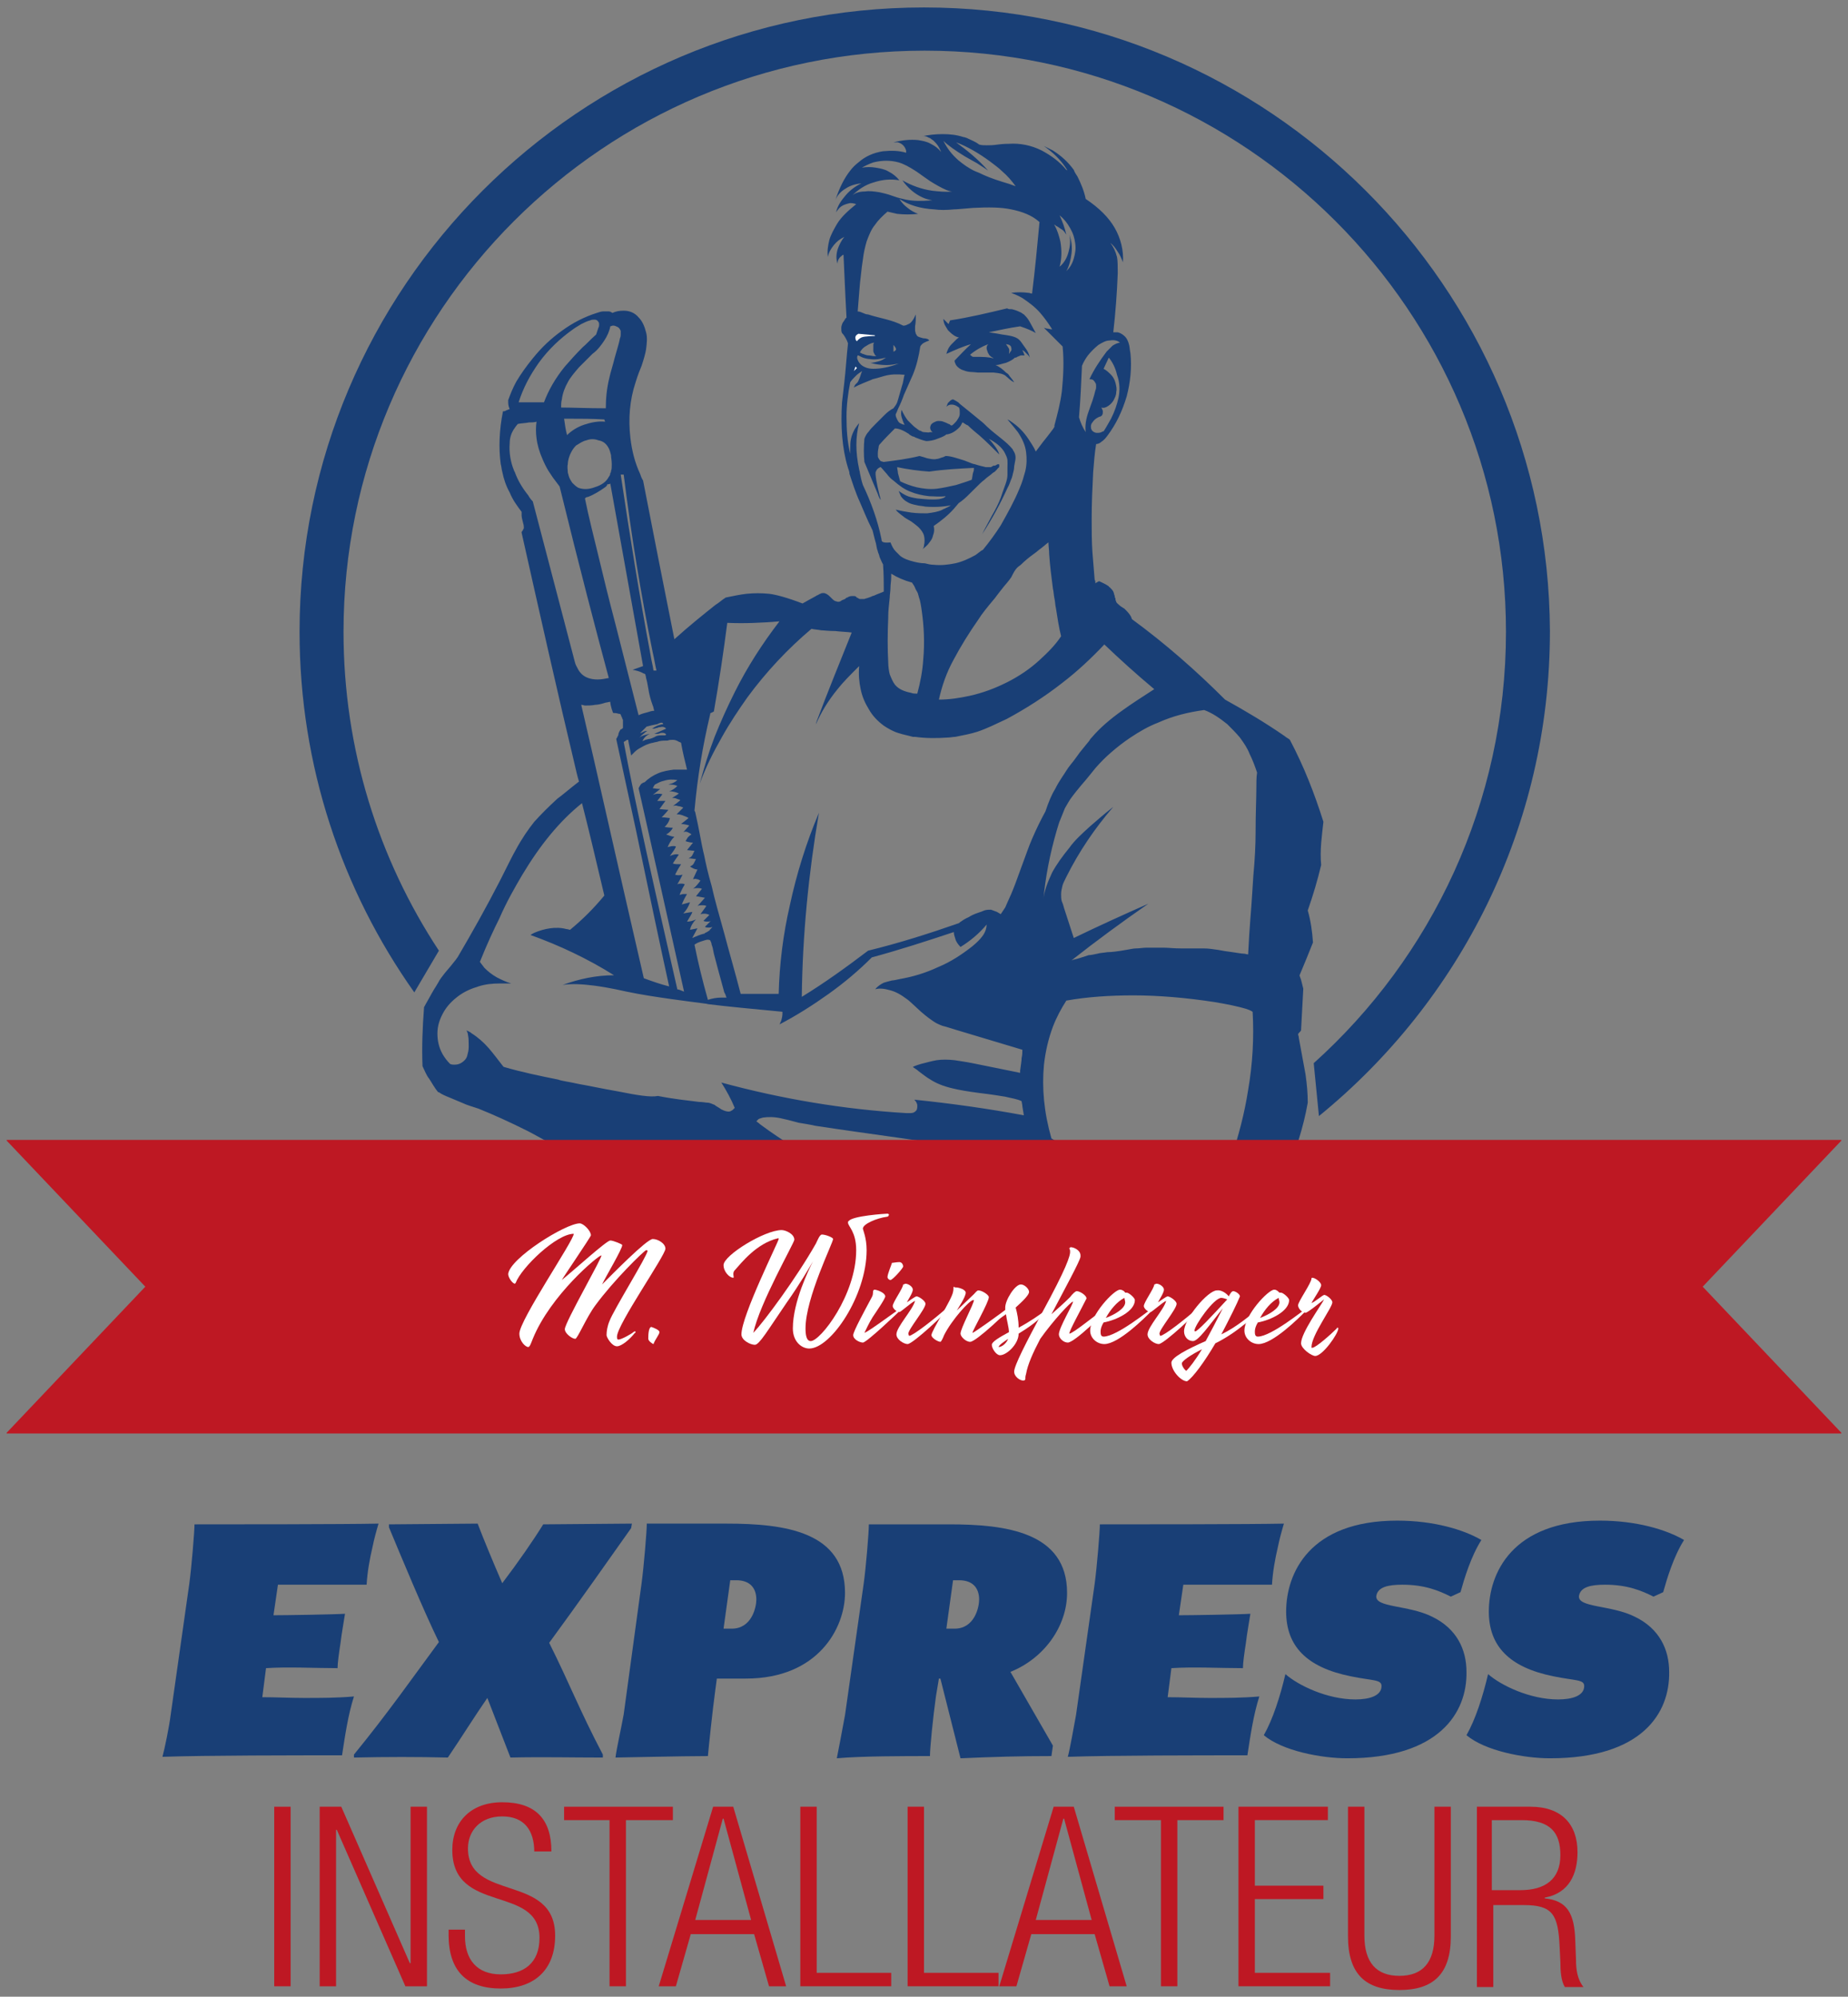 <?xml version="1.0" encoding="UTF-8"?> <!-- Generator: Adobe Illustrator 23.0.6, SVG Export Plug-In . SVG Version: 6.00 Build 0) --> <svg xmlns="http://www.w3.org/2000/svg" xmlns:xlink="http://www.w3.org/1999/xlink" id="Ebene_1" x="0px" y="0px" width="248px" height="268px" viewBox="0 0 248 268" style="enable-background:new 0 0 248 268;" xml:space="preserve"><rect x="0" y="0" width="248" height="268" fill="#808080" stroke="none"/> <style type="text/css"> .st0{fill:#193F76;} .st1{fill:#BE1823;} .st2{fill:#FFFFFF;} </style> <g> <g> <path class="st0" d="M124,1C77.8,1,40.2,38.6,40.2,84.8c0,18,5.7,34.7,15.4,48.4l3.3-5.6c-8.1-12.3-12.8-27-12.8-42.8 c0-43,35-78,78-78c43,0,78,35,78,78c0,23-10,43.7-25.8,57.9l0.7,7.1c18.9-15.4,31-38.8,31-65.1C207.8,38.6,170.2,1,124,1z"></path> </g> <g> <g> <path class="st0" d="M126.9,68.2c-0.1,0.1-0.3,0.1-0.4,0.2c-0.6,0.3-1.3,0.4-2.1,0.5c-0.6,0-1.3,0-2.1-0.1 c-0.6-0.1-1.3-0.2-2.1-0.4c0.2,0.3,0.6,0.6,1,0.9c0.2,0.2,0.6,0.4,1.1,0.7c0.4,0.3,0.8,0.6,1,0.8c0.3,0.3,0.6,0.7,0.7,1.1 c0.1,0.4,0.1,0.9,0,1.3c0,0.2-0.1,0.4-0.2,0.5c0.3-0.2,0.5-0.4,0.7-0.6c0.3-0.4,0.6-0.7,0.7-1.2c0.2-0.5,0.2-0.9,0.1-1.3 c1-0.7,1.9-1.4,2.7-2.3c0.4-0.5,0.9-1,1.2-1.5c-0.3,0.3-0.7,0.5-1.2,0.7C127.8,67.7,127.4,68,126.9,68.2 C127,68.1,126.9,68.2,126.9,68.2z M152.3,170.4c-0.7,0.6-1.5,1-2.3,1.2c-1,0.3-2.2,0.3-3.5,0.1c-0.8-0.1-2-0.5-3.4-0.9 c-2-0.7-3.5-1.2-4.5-1.6c-1.3-0.5-2.4-0.9-3.4-1.4c0.9,1.1,1.7,2.2,2.6,3.3c0.5,0.6,0.9,1.1,1.3,1.5c0.2,0.2,0.4,0.4,0.6,0.6 c0.7,0.7,1.4,1.3,2.2,1.8c0.8,0.5,1.7,0.9,2.5,1.2c0.9,0.3,1.9,0.4,2.7,0.3c1.3-0.1,2.6-0.7,3.7-1.6c0.7-0.6,1.4-1.3,1.9-2.1 c0.2-0.3,0.4-0.7,0.6-1.1c0.6-1.1,1-2.4,1.4-3.9c0-0.1,0-0.1,0-0.2c-0.3,0.4-0.5,0.8-0.8,1.2C153.6,169.3,153,169.9,152.3,170.4z M177.6,110.3c-1.2-3.8-2.6-7.4-4.5-11c-0.2-0.2-0.5-0.3-0.7-0.5c-2.6-1.8-5.3-3.4-8-4.9c-3.9-3.9-8-7.5-12.5-10.8 c0-0.1-0.1-0.2-0.1-0.3c-0.2-0.4-0.6-0.8-0.9-1.1c-0.3-0.2-0.5-0.3-0.6-0.4c-0.2-0.2-0.4-0.3-0.5-0.5c0-0.1-0.1-0.2-0.1-0.3 c0-0.1,0-0.3-0.1-0.3c0-0.1,0-0.1,0-0.2c-0.1-0.2-0.1-0.4-0.2-0.6c-0.1-0.2-0.3-0.4-0.5-0.6c0,0-0.1,0-0.1-0.1 c-0.4-0.3-0.9-0.5-1.3-0.7c-0.2,0.1-0.4,0.2-0.5,0.3c0-0.2,0-0.3-0.1-0.5c-0.1-1.2-0.2-2.5-0.3-3.7c-0.1-1.5-0.1-3-0.1-4.5 c0-2.1,0.1-4.2,0.2-6.2c0.1-1.3,0.2-2.6,0.4-3.8c0.2,0,0.5-0.1,0.7-0.3c0.3-0.2,0.5-0.4,0.8-0.8c1.2-1.6,2-3.3,2.6-5.3 c0.5-1.9,0.7-3.9,0.5-5.8c-0.1-0.5-0.1-0.9-0.2-1.2c-0.1-0.4-0.3-0.8-0.5-1c-0.3-0.3-0.6-0.5-1-0.6c-0.2,0-0.4,0-0.6,0 c0.3-2.6,0.5-5.3,0.6-7.9c0-0.9,0-1.7-0.1-2.2c-0.2-0.8-0.5-1.4-0.9-1.9c0.4,0.3,0.7,0.7,1,1.2c0.3,0.4,0.5,0.9,0.7,1.4 c0.1-1.6-0.3-3.2-1.1-4.6c-0.8-1.4-2.1-2.7-3.9-3.9c-0.2-1-0.6-2-1.1-3c-0.2-0.3-0.4-0.6-0.5-0.9c-0.8-1.1-1.7-1.9-2.8-2.6 c-0.4-0.2-0.8-0.4-1.2-0.6c0.1,0.1,0.3,0.2,0.4,0.3c1.2,0.9,2.1,1.9,2.7,2.9c0,0.1,0.1,0.2,0.1,0.2c-0.1-0.1-0.1-0.2-0.2-0.2 c-0.9-1.1-2-1.9-3.3-2.6c-1.4-0.7-2.9-1-4.4-0.9c-0.2,0-0.7,0-1.5,0.1c-0.6,0.1-1.1,0.1-1.5,0.1c-0.3,0-0.7,0-1-0.1 c-0.5-0.4-1.1-0.6-1.7-0.9c-0.1,0-0.2-0.1-0.4-0.1c-0.9-0.3-1.8-0.4-2.8-0.4c-0.9,0-1.9,0.1-2.8,0.3c0.3-0.1,0.6,0,0.8,0.1 c0.1,0.1,0.3,0.1,0.4,0.2c0.1,0.1,0.3,0.2,0.4,0.3c0.2,0.2,0.4,0.4,0.6,0.7c0.1,0.2,0.3,0.5,0.4,0.8c-0.4-0.5-0.8-0.8-1.4-1.1 c-0.5-0.3-1.1-0.4-1.7-0.5c-1-0.1-2.1,0-3.3,0.3c0.2,0,0.4,0,0.6,0c0.3,0.1,0.5,0.2,0.7,0.4c0.2,0.2,0.3,0.4,0.4,0.7 c0,0.1,0,0.2,0,0.3c-1-0.3-2-0.3-3.1-0.2c-1.3,0.2-2.4,0.7-3.3,1.5c-0.4,0.3-0.8,0.7-1.1,1.1c-0.8,1-1.5,2.4-2,4 c0.2-0.6,0.7-1.2,1.4-1.6c0.6-0.4,1.3-0.6,2.1-0.7c-0.8,0.4-1.5,0.9-2.1,1.6c-0.6,0.7-1.1,1.4-1.3,2.3c0.2-0.3,0.4-0.6,0.7-0.8 c0.3-0.2,0.6-0.3,1-0.4c0.3-0.1,0.7,0,1,0.1c-1.1,0.9-2,1.7-2.6,2.7c-0.4,0.7-0.8,1.4-1,2.1c-0.2,0.8-0.3,1.5-0.2,2.3 c0.1-0.6,0.4-1.1,0.8-1.6c0.4-0.5,0.8-0.8,1.4-1.1c-0.4,0.5-0.7,1.1-0.9,1.7c-0.2,0.7-0.2,1.3,0,1.9c0-0.5,0.2-0.8,0.6-1.1 c0.1-0.1,0.1-0.1,0.2-0.1c0.1,2,0.2,4.8,0.4,8.4c0,0,0,0.1-0.1,0.1c-0.2,0.3-0.3,0.5-0.4,0.6c-0.1,0.2-0.2,0.5-0.2,0.7 c0,0.3,0,0.5,0.1,0.7c0.3,0.3,0.5,0.7,0.7,1.1c0,0.1,0.1,0.2,0.1,0.3c-0.2,1.8-0.3,3.6-0.5,5.3c-0.1,0.9-0.2,1.7-0.3,2.6 c-0.2,3.2,0,6.2,0.8,8.8c0.1,0.3,0.2,0.5,0.2,0.8c0.4,1.2,0.8,2.5,1.4,3.8c0.4,0.9,0.9,2.2,1.7,3.8c0.1,0.4,0.2,0.8,0.3,1.2 c0.1,0.3,0.2,0.7,0.3,1.3c0.1,0.2,0.1,0.4,0.2,0.6c0.1,0.2,0.1,0.4,0.2,0.6c0.2,0.4,0.3,0.8,0.6,1.1c-0.1-0.1-0.2-0.2-0.2-0.3 c0.1,1.3,0.1,2.4,0.1,3.1c0,0.1,0,0.3,0,0.4c0,0.1,0,0.1,0,0.2c-0.4,0.2-0.8,0.3-1.2,0.5c-0.2,0.1-0.4,0.1-0.5,0.2 c-0.1,0-0.2,0.1-0.3,0.1c-0.2,0.1-0.4,0.1-0.6,0.2c-0.2,0-0.4,0-0.6,0c-0.1,0-0.2-0.1-0.4-0.2c0,0-0.1,0-0.1-0.1 c-0.1-0.1-0.3-0.1-0.4-0.1c-0.2,0-0.4,0-0.6,0.1c-0.1,0-0.1,0.1-0.2,0.1c-0.1,0-0.2,0.1-0.3,0.2c-0.3,0.1-0.5,0.2-0.6,0.3 c-0.2,0.1-0.4,0.1-0.6,0c-0.2,0-0.4-0.2-0.7-0.5c0,0-0.1-0.1-0.1-0.1c-0.3-0.3-0.6-0.5-0.9-0.5c-0.1,0-0.3,0-0.4,0.1 c-0.1,0-0.2,0.1-0.4,0.2c-0.1,0-0.2,0.1-0.2,0.1c-0.7,0.4-1.3,0.7-1.8,1c-2.1-0.8-3.6-1.2-4.5-1.3c-1-0.1-2-0.1-3,0 c-0.9,0.1-1.8,0.3-2.8,0.5c-0.5,0.3-0.9,0.7-1.4,1c-1.5,1.2-3.4,2.7-5.5,4.6c-1.5-7.5-2.9-14.6-4.2-21.3 c-0.2-0.3-0.3-0.6-0.4-0.9c-0.7-1.5-1.1-3.1-1.3-4.8c-0.3-2.6-0.1-5.1,0.7-7.5c0.3-1,0.6-1.7,0.8-2.2c0.3-0.9,0.5-1.6,0.6-2.2 c0.1-0.8,0.2-1.6,0-2.3c-0.2-0.8-0.5-1.5-1-2c-0.5-0.6-1.2-0.9-2-0.9c-0.6,0-1.1,0.1-1.5,0.3c-0.2-0.1-0.3-0.2-0.5-0.2 c-0.2,0-0.5,0-0.8,0c-0.2,0-0.5,0.1-0.8,0.2c-1.6,0.5-3.2,1.3-4.7,2.4c-1.4,1-2.7,2.2-3.9,3.7c-0.9,1.1-1.6,2.1-2.2,3.1 c-0.5,0.9-0.8,1.7-1.1,2.5c0,0.1,0,0.2,0,0.3c0,0.4,0.1,0.7,0.2,0.9l-0.5,0.2c-0.1,0.1-0.3,0.1-0.3,0.1c0,0,0,0-0.1,0 c-0.5,2.5-0.6,4.9-0.3,7.1c0.1,0.3,0.1,0.7,0.2,1c0.2,1,0.5,1.9,1,2.8c0.4,1,1,1.8,1.6,2.6c0,0.2,0,0.3,0,0.5 c0,0.2,0.1,0.6,0.2,1c0.1,0.3,0.1,0.5,0.1,0.7c-0.1,0.2-0.2,0.4-0.3,0.5c0,0,0,0.1,0,0.1c2.4,10.7,4.8,21.4,7.4,32.3 c0.1,0.4,0.2,0.8,0.3,1.1c-1.3,1-2.2,1.8-2.9,2.3c-1.2,1.1-2.2,2.1-3.1,3.1c-0.8,1-1.7,2.3-2.5,3.8c-0.3,0.5-1,1.9-2.1,4.1 c-1.8,3.5-3.7,6.9-5.7,10.3c-0.1,0.1-0.2,0.3-0.3,0.4c-0.3,0.4-0.8,1-1.4,1.7c-0.4,0.5-0.7,0.9-0.9,1.3c-0.1,0.2-0.2,0.3-0.3,0.5 c-0.4,0.6-0.7,1.2-1.1,1.9c-0.1,0.2-0.3,0.5-0.5,0.9c0,0,0,0,0,0.1c-0.2,2.6-0.3,5.2-0.2,7.8c0.3,0.6,0.5,1.2,0.9,1.7 c0.4,0.6,0.7,1.2,1.2,1.8c0,0,0,0,0.1,0c0.4,0.3,0.9,0.5,1.4,0.7c0.5,0.2,1.2,0.5,1.9,0.8c0.4,0.2,1.1,0.4,2,0.7 c2,0.8,4.2,1.8,6.6,3c0.8,0.4,1.8,1,3,1.6c1.4,0.3,2.7,0.5,4.1,0.5c1.8,0.1,3.6,0,5.3-0.3c0,0.1,0,0.1,0,0.2c0,0.5-0.1,1-0.1,1.5 l1.1,1.1c-0.1,0.8-0.1,1.6-0.1,2.5c0.1,0.3,0.3,0.7,0.6,1.2c0.2,0.4,0.4,0.8,0.5,1.1c0.4,0.3,0.8,0.6,1.2,1 c0.1,0.1,0.2,0.2,0.3,0.3c0.3,0.3,0.6,0.6,0.8,0.9c1,1.1,2.1,1.9,3.1,2.5c0.4,0.3,1.1,0.6,2,1l1.1,0.5c0.7,0.8,1.4,1.7,1.9,2.7 c0.4,0.7,0.8,1.5,1.1,2.3c0.3,0.7,0.5,1.4,0.7,2.1c0.4,1.3,0.7,2.9,0.9,4.6c0.1,0.5,0.1,1.1,0.2,1.8c0.4,0.6,0.8,1.1,1.3,1.6 c0.3,0.3,0.6,0.6,1,0.9c0.2,0,0.5,0,0.8-0.1c0.4-0.1,0.8-0.1,1.1-0.2c0,0,0-0.1,0-0.1c0.1-0.2,0.2-0.5,0.3-0.9 c0.3-1,0.5-2,0.5-2.9c0.2,0.7,0.4,1.5,0.7,2.5c0.3,1,0.5,1.8,0.7,2.5l0.1,0.1c0.4,0.4,0.9,0.8,1.5,1.2c0.1,0,0.1,0.1,0.2,0.1 c0.2-0.1,0.5-0.1,0.8-0.2c0.4-0.1,1-0.3,1.9-0.4c0.6-0.1,1.1-0.3,1.4-0.3c0,0,0,0,0,0c0.1-0.1,0.2-0.2,0.2-0.3 c0.3-0.4,0.5-0.7,0.6-0.9c0,0,0,0,0,0c-0.8-3.6-1.8-7-2.9-10.5l14.7,10.2c0.7,0.4,1.5,0.8,2.4,1.1c1.1,0.5,2.4,1,4.1,1.6 c1.5,0.5,2.8,1,3.9,1.4c1.4,0.5,2.7,0.9,4,1.2c0.8,0.2,2.1,0.5,3.8,1c0.2,0.1,0.4,0.1,0.7,0.2c0.5,0.2,1,0.4,1.5,0.6 c1.2,0.5,2,0.8,2.7,1c1,0.3,1.9,0.6,2.7,0.7c1.1,0.2,2.3,0.3,3.5,0.2c1.2-0.1,2.3-0.3,3.4-0.7c0.8-0.3,1.5-0.6,2.1-1 c0.6-0.6,1.1-1.4,1.6-2.4c0.2-0.3,0.5-0.9,0.9-1.8c0.2-0.3,0.3-0.6,0.4-0.9c0.2-0.3,0.5-0.6,0.8-0.9c0.8-0.9,1.4-1.6,1.8-2 c1-1.2,2-2.7,2.9-4.4c0.3-0.6,0.6-1.3,1-2.1c0.2-0.9,0.4-1.8,0.5-2.8c0-0.3,0.1-0.5,0.1-0.7c0.2-2,0.5-3.6,0.6-4.6 c0.3-1.4,0.6-3,1.1-4.7c0-0.1,0.1-0.2,0.1-0.3c2.3-4.6,3.7-7.9,4.3-10c0.5-1.6,0.9-3.2,1.2-4.9c0-1.2-0.1-2.4-0.3-3.8 c-0.2-1.1-0.5-2.7-0.9-4.9c0-0.2-0.1-0.4-0.1-0.5c0.1-0.2,0.3-0.3,0.4-0.5l0.3-5.6c-0.1-0.4-0.2-0.8-0.3-1.2 c-0.1-0.3-0.2-0.5-0.2-0.6c0.6-1.4,1.2-2.9,1.8-4.4c-0.1-1.5-0.3-2.9-0.7-4.3c0.7-2,1.3-4,1.8-6.1 C177.1,114.1,177.4,112.2,177.6,110.3z M150.1,53.4c-0.2,0.9-0.5,1.8-1,2.8c-0.3,0.5-0.6,1.1-1,1.7c0,0,0,0-0.1,0 c-0.3,0.2-0.5,0.2-0.8,0.2c-0.3,0-0.6-0.2-0.7-0.4c-0.1-0.2-0.1-0.3-0.1-0.5c0-0.2,0.1-0.4,0.2-0.5c0.2-0.3,0.4-0.5,0.8-0.7 c0.2-0.1,0.3-0.1,0.3-0.1c0.1-0.1,0.2-0.1,0.2-0.2c0.1-0.1,0.1-0.3,0.1-0.5c0-0.1-0.1-0.3-0.2-0.5c0.3,0.1,0.6,0,0.9-0.2 c0.3-0.2,0.5-0.4,0.7-0.7c0.2-0.4,0.4-0.7,0.4-1.2c0.1-0.4,0-0.8-0.1-1.2c-0.1-0.4-0.3-0.8-0.6-1.1c-0.3-0.3-0.6-0.6-1-0.8 l0.7-1.5c0.5,0.6,0.9,1.4,1.1,2.3C150.3,51.4,150.3,52.4,150.1,53.4z M145.2,49.1c0.2-0.5,0.5-1,0.8-1.4c0.4-0.5,0.9-1,1.4-1.4 c0.5-0.3,1-0.6,1.5-0.6c0.6-0.1,1.1,0,1.4,0.3c-0.3,0-0.7,0.2-1,0.4c-0.2,0.2-0.5,0.5-0.8,0.8c-0.9,1.2-1.7,2.4-2.3,3.7 c0.2,0,0.3,0,0.5,0.1c0.1,0.1,0.2,0.2,0.3,0.4c0.1,0.1,0.1,0.3,0.1,0.5c0,0.1,0,0.3-0.1,0.5c-0.1,0.4-0.2,0.8-0.4,1.4 c-0.1,0.3-0.3,0.8-0.5,1.4c-0.4,1.1-0.5,2-0.4,2.8c-0.4-0.6-0.7-1.3-0.9-2C145,53.7,145.1,51.4,145.2,49.1z M141.7,30.3 c0.4,0.2,0.6,0.4,0.8,0.5c0.3,0.2,0.4,0.4,0.6,0.7c-0.2-0.9-0.5-1.7-0.9-2.6c0.6,0.5,1,1,1.4,1.7c0.4,0.7,0.6,1.3,0.7,2.1 c0.1,0.7,0,1.3-0.2,2c-0.2,0.7-0.5,1.2-1,1.7c0.4-0.7,0.6-1.6,0.7-2.4c0.1-0.9,0-1.7-0.3-2.5c0.2,0.8,0.1,1.6-0.1,2.3 c-0.2,0.8-0.6,1.5-1.2,2c0.3-1.1,0.3-2.2,0.1-3.4c-0.2-0.8-0.4-1.5-0.8-2.2C141.5,30.1,141.6,30.2,141.7,30.3z M136.5,76.2 C136.5,76.1,136.5,76.1,136.5,76.2C136.5,76.1,136.5,76.1,136.5,76.2c0.2-0.2,0.4-0.3,0.5-0.4c0.5-0.5,1.1-1,1.8-1.5 c0.3-0.2,0.6-0.5,0.9-0.7c0.4-0.3,0.7-0.6,1-0.8c0,0.5,0.1,1,0.1,1.6c0.1,1.5,0.3,3.1,0.5,4.6c0.1,0.4,0.1,0.8,0.2,1.3 c0.1,0.4,0.1,0.9,0.2,1.3c0.2,1.3,0.4,2.6,0.7,3.8c-0.8,1.2-1.8,2.2-2.9,3.2c-1.3,1.2-2.8,2.2-4.4,3c-1.6,0.8-3.2,1.4-5,1.8 c-1.4,0.3-2.7,0.5-4.1,0.5c0.4-1.8,1-3.6,2-5.4c0.9-1.7,2-3.5,3.4-5.5c0.3-0.5,1-1.4,2.1-2.7c0.3-0.4,0.6-0.8,1-1.3 c0.3-0.4,0.6-0.7,0.9-1.1c0.1-0.1,0.2-0.3,0.3-0.4C136,76.9,136.2,76.5,136.5,76.2C136.5,76.1,136.5,76.2,136.5,76.2z M128.3,19.1c1.6,0.6,3.1,1.5,4.6,2.6c0.5,0.4,1.1,0.8,1.6,1.3c0.7,0.6,1.3,1.3,1.8,2c-0.5-0.2-1.1-0.4-1.8-0.6 c-1.3-0.4-2.3-0.8-3.1-1.2c-0.2-0.1-0.3-0.1-0.5-0.2c-0.9-0.4-1.7-1-2.3-1.5c-0.9-0.8-1.5-1.6-2-2.6c0.6,0.6,1.6,1.3,2.9,2.1 c0.9,0.5,1.4,0.8,1.6,0.9c0.6,0.4,1.1,0.7,1.5,1C131.3,21.4,129.8,20.2,128.3,19.1z M114.3,26.3c0.8-0.8,1.8-1.5,2.9-1.8 c1.2-0.4,2.3-0.5,3.5-0.3c-0.4-0.5-0.9-0.9-1.5-1.2c-0.5-0.3-1.1-0.4-1.7-0.5c-0.6-0.1-1.2-0.1-1.8,0c-0.1,0-0.2,0-0.2,0.1 c0.5-0.3,1.1-0.6,1.7-0.8c1.2-0.3,2.3-0.3,3.4,0c0.7,0.2,1.4,0.6,2.2,1.1c0.1,0.1,0.2,0.1,0.3,0.2c0.4,0.3,1,0.7,1.7,1.2 c0.8,0.5,1.5,0.9,2.2,1.2c0.3,0.1,0.5,0.2,0.8,0.2c-0.9,0.1-1.8,0-2.7-0.1c-1.4-0.2-2.8-0.7-4-1.4c0.7,1,1.6,1.8,2.7,2.3 c0.4,0.2,0.9,0.3,1.3,0.4c-0.1,0-0.1,0-0.2,0c-1.2,0.1-2.3,0.1-3.3-0.1c-0.4-0.1-1-0.2-1.8-0.5c-0.8-0.3-1.4-0.4-1.8-0.5 c-0.7-0.1-1.3-0.2-1.9-0.1C115.3,25.7,114.7,25.9,114.3,26.3z M118.3,72.4c-0.5-2.5-1.4-5-2.5-7.3c-0.2-0.6-0.3-1.1-0.4-1.6 c0-0.2-0.1-0.4-0.1-0.5c-0.5-2.3-0.5-4.4,0-6.2c-0.2,0.2-0.4,0.5-0.6,0.8c-0.2,0.4-0.4,0.8-0.5,1.3c-0.1,0.4-0.1,0.9-0.1,1.4 c0,0.2,0,0.3,0,0.6c-0.4-1.6-0.5-3.3-0.5-5c0-1.5,0.2-3.1,0.5-4.6c0.2-0.3,0.5-0.6,0.8-0.9c0.2-0.2,0.5-0.4,0.8-0.6 c-0.2,0.4-0.2,0.7-0.5,1.3c0,0.1-0.1,0.1-0.1,0.2c-0.1,0.1-0.2,0.2-0.3,0.3c-0.1,0.1-0.1,0.1-0.1,0.2c-0.1,0.1-0.1,0.1-0.1,0.2 c0.4-0.2,0.8-0.4,1.3-0.6c0.2-0.1,0.8-0.3,1.2-0.5c1.7-0.4,2-0.8,4.3-0.6c-0.1,0.2-0.2,1.1-0.3,1.3c-0.3,1-0.5,1.8-0.7,2.4 c0,0,0,0,0,0c-0.1,0.3-0.3,0.5-0.5,0.8c0,0,0,0,0,0c-0.4,0.2-0.8,0.5-1.2,0.9c-0.3,0.3-0.7,0.7-1.2,1.2c-0.4,0.4-0.7,0.7-0.9,1 c-0.3,0.3-0.5,0.7-0.6,1c-0.1,1.1-0.1,2.1,0,3.1l1.8,4.3c0.1,0.3,0.2,0.6,0.4,0.8c-0.3-1.2-0.6-2.3-0.7-3.4c0,0,0-0.1,0-0.1 c0,0,0,0,0,0c0,0,0-0.1,0-0.1c0-0.1,0-0.2,0.1-0.3c0-0.1,0.1-0.2,0.2-0.3c0.1-0.1,0.2-0.1,0.3-0.2c0,0,0.1,0,0.1,0 c0.3,0.3,0.6,0.7,0.8,0.9c0.3,0.4,0.6,0.7,0.9,0.9c0.8,0.7,1.5,1.2,2.3,1.5c0.7,0.3,1.6,0.5,2.5,0.6c0.6,0,1.3,0.1,2.2,0 c-0.1,0.2-0.4,0.3-0.9,0.4c-1,0.1-1.9,0-2.9-0.1c-0.6-0.1-1.1-0.2-1.5-0.4c-0.4-0.2-0.7-0.4-1-0.6c0.1,0.2,0.2,0.5,0.3,0.7 c0.2,0.3,0.5,0.6,0.9,0.8c0.3,0.2,0.7,0.3,1.2,0.4c0.3,0.1,0.8,0.1,1.2,0.2c1.5,0.1,2.8,0,3.9-0.3c0.2-0.1,0.4-0.1,0.6-0.2 c0.1-0.1,0.3-0.2,0.4-0.3c0.4-0.3,0.8-0.7,1.3-1.2c0.1-0.1,0.1-0.1,0.2-0.2c0.7-0.7,1.2-1.2,1.5-1.4c0.4-0.4,0.8-0.6,1.1-0.9 c0.1-0.1,0.2-0.1,0.3-0.2c0,0,0,0,0.1-0.1c0.1-0.1,0.2-0.2,0.2-0.2c0.1-0.1,0.1-0.2,0.2-0.2c0.1-0.1,0.1-0.2,0.1-0.3 c0-0.1,0-0.2-0.1-0.2c-0.1,0-0.1,0-0.3,0.1c-0.1,0.1-0.2,0.1-0.3,0.1c0,0,0,0-0.1,0c-0.1,0.1-0.2,0.1-0.3,0.2c-0.2,0-0.4,0-0.7,0 c-0.4-0.1-0.9-0.2-1.5-0.4c-0.2,0-0.6-0.2-1.4-0.5c-1-0.3-1.8-0.6-2.5-0.6c-0.2,0.1-0.4,0.2-0.5,0.2c-0.3,0.1-0.5,0.2-0.7,0.2 c-0.4,0.1-0.8,0-1.3-0.1c-0.3-0.1-0.6-0.2-1-0.3c-1.6,0.4-3.2,0.6-4.8,0.8c-0.1,0-0.3-0.1-0.4-0.1c-0.1-0.1-0.2-0.2-0.3-0.4 c-0.1-0.1-0.1-0.3-0.1-0.5c0-0.2,0-0.5,0.1-0.9c0-0.1,0-0.2,0.1-0.4c0.7-0.8,1.4-1.5,2.1-2.2c0,0,0,0,0,0c0.3,0,0.7,0.1,1.1,0.3 c0.2,0.1,0.4,0.2,0.7,0.4c0,0,0.1,0,0.1,0.1c0.3,0.2,0.5,0.3,0.6,0.3c0.1,0,0.2,0.1,0.2,0.1c0.5,0.2,1,0.4,1.5,0.5 c0.4,0,0.9-0.1,1.2-0.2c0.3-0.1,0.5-0.2,0.8-0.3c0.2-0.1,0.5-0.2,0.7-0.4c0,0,0.1,0,0.1,0c0.6-0.1,1.1-0.4,1.6-0.9 c0.2-0.2,0.3-0.4,0.4-0.6c0,0,0-0.1,0.1-0.1c0.2,0.1,0.4,0.3,0.7,0.4c0.5,0.5,1,0.9,1.6,1.4c0.9,0.8,1.7,1.6,2.6,2.5 c-0.1-0.4-0.3-0.7-0.5-1c-0.3-0.4-0.6-0.8-0.9-1.1c0.8,0.4,1.8,1.1,2.2,2c0.4,0.8,0.3,0.9,0.3,1.9c0,0.1,0,0.7,0,0.9 c0,0.8-0.4,1.6-0.7,2.5c-0.2,0.7-0.6,1.6-1.1,2.5c-0.3,0.5-0.7,1.3-1.3,2.4c-0.1,0.2-0.2,0.4-0.3,0.6c1.3-2,2.4-4,3.4-6.2 c0.3-0.5,0.4-1,0.6-1.4c0-0.1,0.1-0.3,0.1-0.4c0.1-0.4,0.2-0.7,0.2-1.1c0.1-0.7,0.3-1.1,0.1-1.7c-0.1-0.3-0.3-0.5-0.3-0.6 c-0.9-1.1-2.1-1.8-3.4-3c-0.3-0.3-0.6-0.6-1-0.9c-0.7-0.6-1.6-1.3-2.7-2.2c-0.1-0.1-0.1-0.1-0.2-0.2c-0.3-0.2-0.5-0.3-0.7-0.4 c0,0,0,0,0,0c-0.1,0-0.3,0.1-0.4,0.2c-0.1,0.1-0.2,0.2-0.3,0.3c-0.1,0.2-0.1,0.3-0.2,0.5c0.2-0.2,0.4-0.3,0.7-0.3 c0.3,0,0.5,0.1,0.7,0.2c0.1,0.1,0.2,0.1,0.3,0.2c0.1,0.2,0.1,0.5,0.1,0.8c0,0.3-0.1,0.5-0.3,0.8c-0.1,0.2-0.3,0.4-0.5,0.6 c-0.1,0.1-0.2,0.2-0.3,0.2c-0.1,0-0.1,0-0.2-0.1c0,0-0.1-0.1-0.2-0.1c-0.2-0.1-0.4-0.2-0.7-0.3c-0.2-0.1-0.5-0.1-0.7-0.1 c-0.2,0-0.4,0.1-0.6,0.2c-0.2,0.1-0.4,0.3-0.4,0.4c-0.1,0.2-0.1,0.4,0,0.6c0.1,0.2,0.2,0.3,0.3,0.3c-0.1,0-0.3,0-0.4,0 c-0.2,0.1-0.5,0-0.8,0c-0.2,0-0.3-0.1-0.5-0.2c0,0,0,0-0.1,0c-0.1-0.1-0.3-0.2-0.4-0.3c-0.3-0.2-0.5-0.4-0.7-0.6 c-0.2-0.2-0.3-0.3-0.5-0.5c-0.3-0.4-0.6-0.9-0.8-1.4c-0.1,0.3-0.1,0.7,0,1c0.1,0.3,0.2,0.7,0.4,1c-0.2,0-0.4-0.1-0.6-0.2 c-0.2-0.1-0.3-0.3-0.4-0.5c-0.1-0.2-0.2-0.4-0.2-0.6c0,0,0-0.1,0-0.1c0.1-0.2,0.2-0.4,0.3-0.7c0.3-0.6,0.6-1.3,0.8-1.9 c0.4-0.9,0.8-1.8,1.2-2.7c0.5-1.2,0.8-2.5,1-3.8c0,0,0,0,0,0c0.1-0.2,0.3-0.4,0.5-0.5c0.2-0.1,0.4-0.2,0.7-0.3 c-0.1-0.2-0.4-0.3-0.8-0.3c-0.4-0.1-0.7-0.2-0.8-0.3c-0.1-0.1-0.1-0.2-0.2-0.3c0-0.1-0.1-0.3-0.1-0.5c0-0.1,0-0.3,0-0.5 c0.1-0.5,0.1-1.1,0.1-1.6c-0.1,0.2-0.2,0.4-0.3,0.6c-0.2,0.3-0.4,0.6-0.7,0.7c-0.2,0.1-0.4,0.2-0.6,0.2c0,0,0,0-0.1,0 c-1.5-0.8-3.2-1-4.7-1.5c-0.5,0-0.9-0.4-1.4-0.4c0.2-2.4,0.3-4,0.4-4.6c0.1-1,0.2-1.8,0.3-2.4c0.1-0.9,0.3-1.7,0.5-2.4 c0.3-0.8,0.6-1.6,1.1-2.2c0.4-0.6,1-1.2,1.7-1.8c0.4,0.1,0.9,0.2,1.3,0.3c0.9,0.1,1.9,0.1,2.8,0c-0.5-0.2-0.9-0.4-1.4-0.8 c-0.4-0.3-0.8-0.7-1.1-1.2c1.2,0.8,2.8,1.3,4.7,1.4c0.7,0.1,1.6,0.1,2.6,0c0.4,0,1.3-0.1,2.6-0.2c2-0.1,3.7-0.1,5.1,0.2 c1.5,0.3,2.8,0.8,3.8,1.7c-0.3,3.2-0.6,6.4-1,9.6c-0.2,0-0.3-0.1-0.5-0.1c-0.8-0.1-1.5-0.1-2.3,0c0.5,0.2,1,0.4,1.5,0.7 c0.9,0.6,1.7,1.2,2.4,2c0.6,0.7,1.1,1.4,1.6,2.2c-0.3,0-0.5-0.1-0.7-0.1c-0.1,0-0.3-0.1-0.4-0.1c1,1,1.8,1.8,2.5,2.5 c0.2,2,0.1,4-0.1,6c-0.2,1.6-0.6,3.1-1,4.6c0,0.1,0,0.2,0,0.2c-0.1,0.1-0.1,0.2-0.2,0.3c-0.3,0.4-0.6,0.8-1,1.3 c-0.5,0.6-0.9,1.2-1.3,1.7c-0.3-0.7-0.7-1.2-1-1.7c-0.6-0.9-1.3-1.6-2-2.1c-0.3-0.2-0.5-0.4-0.8-0.5c0.6,0.7,1.1,1.3,1.4,1.7 c0.6,0.9,1,1.8,1.1,2.7c0.1,0.8,0.1,1.6-0.1,2.5c0,0,0,0,0,0c-0.2,0.7-0.4,1.5-0.8,2.4c-0.7,1.7-1.6,3.3-2.5,4.9 c-0.7,1.1-1.5,2.2-2.4,3.3c-0.1,0-0.1,0.1-0.2,0.1c-0.3,0.2-0.5,0.4-0.8,0.6c-0.9,0.5-1.8,0.9-2.7,1.1c-1,0.2-1.9,0.3-2.9,0.2 c-0.4,0-0.8-0.1-1.2-0.2c-0.5,0-1-0.1-1.4-0.2c-0.8-0.2-1.4-0.4-1.9-0.8c-0.2-0.2-0.4-0.4-0.6-0.6c-0.3-0.3-0.5-0.7-0.7-1.2 C118.4,72.9,118.3,72.7,118.3,72.4z M117.2,47.1c0,0.2,0.1,0.3,0.2,0.5c0,0.1,0.1,0.1,0.2,0.2c-0.1,0-0.2,0-0.3,0 c-0.2,0-0.5-0.1-0.8-0.1c-0.2,0-0.4-0.1-0.7-0.2c-0.1,0-0.2-0.1-0.2-0.1c-0.1,0-0.2-0.1-0.2-0.1c0.2-0.4,0.5-0.7,0.9-0.9 c0.3-0.2,0.7-0.4,1-0.4c0,0.1-0.1,0.1-0.1,0.2c0,0.1,0,0.2,0,0.4C117.2,46.7,117.2,47,117.2,47.1z M115.8,48 c0.3,0.1,0.7,0.2,1,0.2c0.6,0.1,1.3,0,2.1-0.2c-0.3,0.2-0.6,0.4-1,0.5c-0.4,0.1-0.7,0.2-1.1,0.2c0.7,0.2,1.4,0.3,2.2,0.3 c0.5,0,1.1-0.1,1.6-0.2c-1.3,0.5-2.4,0.7-3.4,0.7c-0.7,0-1.2-0.2-1.6-0.5c-0.2-0.2-0.4-0.4-0.5-0.7c-0.1-0.2-0.1-0.4,0-0.6 C115.3,47.7,115.5,47.9,115.8,48z M119.9,46.3c0,0,0.5,0.5,0.3,0.7c-0.2,0.2-0.3,0.2-0.3,0.2L119.9,46.3z M120.4,62.7 c1.4,0.3,2.9,0.5,4.3,0.6c2-0.3,4-0.4,6-0.5c0,0.2,0,0.4-0.1,0.6c-0.1,0.3-0.1,0.7-0.2,1c-0.8,0.3-1.5,0.5-2.1,0.7 c-0.9,0.2-1.8,0.4-2.6,0.5c-0.9,0.1-1.8,0-2.7-0.2c-0.8-0.2-1.6-0.5-2.2-0.8c-0.1-0.4-0.2-0.7-0.3-1.1 C120.5,63.2,120.4,63,120.4,62.7z M123.9,88.5c-0.1,1.6-0.4,3.1-0.8,4.6c-0.3,0-0.6,0-0.8-0.1c-1-0.2-1.7-0.5-2.2-1.1 c-0.3-0.4-0.5-0.9-0.7-1.4c-0.1-0.4-0.2-1-0.2-1.6c-0.1-1.8-0.1-3.8,0-6c0-0.1,0-0.2,0-0.2c0-0.7,0.1-1.5,0.2-2.5 c0-0.4,0.1-0.8,0.1-1.3c0-0.5,0.1-0.9,0.1-1.5c0-0.1,0-0.2,0-0.4c0.8,0.5,1.7,0.9,2.8,1.2c0.1,0.2,0.3,0.4,0.4,0.7 c0.1,0.3,0.3,0.5,0.4,0.8c0,0.1,0.1,0.3,0.1,0.4c0.2,0.5,0.3,1.2,0.4,1.9C124,84.1,124.1,86.3,123.9,88.5z M95.3,95.9 c0-0.1,0-0.2,0.1-0.2l0.4-0.2c0.7-4,1.3-8,1.8-11.9c2.3,0.1,4.6,0,7-0.2c-2.3,3-4.3,6.1-6,9.5c-1,2-1.9,4-2.7,6 c-0.8,2.1-1.4,4.1-2,6.3c0.8-2.2,1.8-4.2,3-6.3c1-1.8,2.2-3.6,3.4-5.3c2.5-3.4,5.4-6.5,8.6-9.2c0.4,0.1,0.8,0.1,1.3,0.2 c0.3,0,1,0.1,1.9,0.1c0.8,0.1,1.5,0.1,2.2,0.2c-1.6,4-3.2,7.9-4.7,11.9c0,0.1-0.1,0.2-0.1,0.4c0.7-1.6,1.6-3.1,2.9-4.7 c0.7-0.9,1.7-1.9,2.9-3.1c-0.1,1.1,0,2.2,0.2,3.1c0.2,1,0.6,1.9,1.1,2.7c0.5,0.9,1.2,1.6,2,2.2c0.6,0.4,1.3,0.8,2,1 c0.6,0.2,1.2,0.3,1.9,0.5c0.1,0,0.2,0,0.3,0c1.4,0.2,2.9,0.2,4.3,0.1c0.4,0,0.8-0.1,1.1-0.1c1-0.2,2.1-0.4,3-0.7 c1.2-0.4,2.4-1,3.9-1.7c2.6-1.4,5.1-3,7.4-4.8c2.1-1.6,4-3.4,5.7-5.2c2.1,2,4.3,4,6.7,6c-1.7,1.1-3.1,2-4.2,2.8 c-1.7,1.2-3.1,2.4-4.2,3.7c-0.1,0.1-0.2,0.2-0.3,0.4c-0.4,0.5-0.8,1-1.3,1.6c-0.3,0.4-0.7,1-1.2,1.6c-0.5,0.6-0.8,1.2-1.1,1.6 c-0.4,0.6-0.7,1.1-1,1.7c-0.5,0.8-0.9,1.8-1.3,3c-0.6,1.1-1.2,2.3-1.8,3.7c-0.4,0.9-0.8,2.1-1.4,3.7c-0.6,1.7-1.1,3-1.4,3.7 c-0.3,0.7-0.6,1.3-0.8,1.8c-0.2,0.3-0.4,0.6-0.6,0.9c-0.2-0.1-0.3-0.2-0.5-0.3c-0.3-0.1-0.5-0.2-0.8-0.3c-0.3,0-0.6,0-0.9,0.1 c-0.2,0.1-0.5,0.2-0.8,0.3c-0.6,0.2-1,0.4-1.3,0.6c-0.5,0.2-0.9,0.5-1.2,0.7c0,0-0.1,0.1-0.1,0.1c-4,1.4-8.1,2.7-12.2,3.7 c-2.9,2.2-5.8,4.3-8.9,6.2c0.1-8.3,0.9-16.5,2.3-24.7c-1.7,4-3,8.2-3.9,12.4c-0.9,3.9-1.4,7.9-1.5,11.9c-2,0-3.7,0-5.1,0 c-0.8-3.1-1.6-5.8-2.2-8.1c-0.7-2.5-1.3-4.6-1.7-6.4c-0.5-1.7-0.8-3.1-1-4.1c-0.2-0.8-0.4-1.8-0.6-2.9c-0.1-0.6-0.3-1.5-0.6-2.9 l-0.1-0.2C93.6,104.3,94.3,100.1,95.3,95.9z M97.5,133.9C97.5,133.9,97.5,133.9,97.5,133.9l-0.7,0c-0.6,0-1.2,0.1-1.8,0.3 c-0.7-2.5-1.3-4.9-1.8-7.4c0.1-0.1,0.2-0.1,0.3-0.2c0.4-0.2,0.8-0.3,1.1-0.4c0.3-0.1,0.5-0.1,0.7,0c0.1,0.2,0.2,0.4,0.2,0.6 c0.1,0.2,0.2,0.6,0.3,1.2c0.3,1.2,0.8,3,1.4,5.2C97.4,133.5,97.4,133.7,97.5,133.9z M92.4,109.8l-1,0.8c0.4,0,0.8,0.1,1.1,0.2 l-0.8,0.9c0.2-0.1,0.4-0.1,0.6,0c0.2,0.1,0.4,0.2,0.5,0.3c-0.2,0.1-0.3,0.2-0.5,0.4c-0.1,0.2-0.2,0.3-0.3,0.5 c0.3,0.1,0.7,0.2,1,0.2l-0.8,1l1,0.1c-0.1,0.2-0.2,0.4-0.3,0.6c-0.1,0.2-0.3,0.3-0.5,0.4c0.4,0,0.7,0.1,1,0.1 c-0.1,0.2-0.2,0.4-0.3,0.6c-0.1,0.2-0.3,0.3-0.5,0.4c0.3,0.2,0.6,0.4,1,0.4L93,118c0.2,0,0.3-0.1,0.5,0c0.2,0,0.3,0.1,0.5,0.2 c-0.3,0.4-0.6,0.8-1,1.1c0.2-0.1,0.4-0.1,0.6-0.1c0.2,0,0.4,0,0.6,0.1l-0.8,1c0.2,0,0.6,0.1,1.2,0.2c-0.2,0.2-0.5,0.6-1,1.1 c0.2-0.1,0.4-0.1,0.6-0.1c0.2,0,0.4,0,0.6,0.1l-0.8,1.1c0.4-0.1,0.8-0.1,1.2,0.1c-0.3,0.3-0.6,0.6-0.8,0.8 c0.2,0.1,0.4,0.1,0.5,0.1c0.2,0,0.4,0,0.5-0.1l-0.8,0.8c0.2,0.1,0.3,0.1,0.5,0.1c0.2,0,0.3,0,0.5-0.1c-0.1,0.2-0.3,0.3-0.4,0.5 c-0.2,0.1-0.4,0.3-0.6,0.3c0,0,0,0.1,0,0.1c-0.6,0.1-1.2,0.4-1.7,0.6l0.7-1.3l-1,0.2c0.1-0.5,0.4-1,0.8-1.4 c-0.4,0.2-0.8,0.3-1.2,0.3c0.4-0.7,0.7-1.1,0.7-1.3l-1.2,0.2c0.4-0.4,0.7-0.9,0.9-1.5l-1.1,0.3c0.2-0.5,0.4-0.9,0.7-1.4 c-0.2,0-0.3,0-0.5,0c-0.2,0-0.3,0.1-0.5,0.1c0.2-0.5,0.4-0.9,0.7-1.4c-0.2-0.1-0.3-0.1-0.5-0.1c-0.2,0-0.3,0-0.5,0.1 c0.3-0.5,0.5-0.9,0.7-1.3c-0.4,0.1-0.7,0.1-1,0c0.3-0.6,0.6-1.1,0.8-1.4c-0.5,0-0.9,0-1.1-0.1c0.1-0.2,0.4-0.6,0.8-1.2 c-0.4-0.1-0.8,0-1.2,0.2c0.5-0.7,0.8-1.1,0.8-1.3c-0.4-0.1-0.7,0-1.1,0.1c0.2-0.5,0.5-1,0.9-1.4c-0.4,0-0.8-0.2-1.1-0.3 c0.4-0.2,0.7-0.5,0.9-0.9c-0.1,0-0.4,0-1.1-0.1c0.3-0.3,0.6-0.7,0.7-1.2c-0.2,0-0.6-0.1-1.1-0.1c0.2-0.2,0.5-0.5,0.9-1l-1.2-0.1 l0.8-1.1l-1.1,0c0.5-0.6,0.7-0.9,0.7-0.9c-0.4-0.1-0.9-0.1-1.3,0.1l1-0.8c-0.5,0-0.8-0.1-1-0.1c0.1-0.2,0.2-0.4,0.3-0.5 c0.4-0.2,0.7-0.4,1.2-0.5c0.6-0.2,1.2-0.2,1.8-0.1c-0.2,0.2-0.4,0.3-0.6,0.4c-0.2,0.1-0.4,0.1-0.6,0.2c0.4,0,0.8,0,1.2,0.2 c-0.3,0.3-0.7,0.6-1.1,0.7c0.4,0,0.9,0.1,1.3,0.3c-0.1,0.1-0.4,0.3-0.9,0.6c0.2,0,0.4,0,0.6,0.1c0.2,0.1,0.4,0.1,0.5,0.2 c-0.2,0.2-0.5,0.4-1,0.8c0.2-0.1,0.5-0.1,0.7,0c0.2,0,0.5,0.1,0.7,0.2c-0.5,0.5-0.8,0.8-0.9,0.9c0.2,0,0.4,0,0.7,0.1 S92.3,109.7,92.4,109.8z M90.3,99.3c0.3,0,0.5,0.1,0.7,0.2c0.1,0.1,0.3,0.1,0.4,0.2c0.2,1.2,0.5,2.4,0.8,3.6c-0.2,0-0.4,0-0.6,0 c-0.5,0-0.9,0-1.2,0c-0.7,0.1-1.4,0.2-2.1,0.5c-0.7,0.3-1.3,0.7-1.8,1.2c-0.1,0-0.3,0.1-0.4,0.2c-0.1,0-0.1,0.1-0.1,0.1 c-0.1,0.1-0.2,0.3-0.3,0.5c1.3,5.7,3.3,14.8,6.1,27.3c-0.5-0.2-0.7-0.3-0.9-0.3c-3.1-13.6-5.6-24.7-7.2-33.2 c0.1-0.1,0.2-0.1,0.3-0.2c0.1-0.1,0.2-0.1,0.3-0.1c0.1,0.7,0.3,1.4,0.4,2.1c0.2-0.2,0.3-0.3,0.5-0.5c0.2-0.2,0.5-0.4,0.7-0.5 c0.5-0.3,1.1-0.6,1.7-0.7c0.3-0.1,0.6-0.1,0.8-0.2c0.4-0.1,0.8-0.1,1.2-0.1C89.8,99.3,90.1,99.3,90.3,99.3z M76.2,62.3 c0-0.5,0.2-1.1,0.4-1.5c0.2-0.4,0.4-0.7,0.7-1c0.5-0.3,0.9-0.6,1.4-0.7c0.5-0.2,1.1-0.2,1.6,0c0.6,0.1,1,0.4,1.3,0.9 c0.2,0.3,0.3,0.7,0.4,1.1c0,0.3,0.1,0.7,0.1,1.2c0,0.4,0,0.7-0.1,0.9c0,0.1,0,0.2-0.1,0.3c0,0.2-0.1,0.4-0.2,0.5c0,0,0,0,0,0 c-0.3,0.6-0.9,1.1-1.9,1.4c-0.8,0.3-1.5,0.3-2.1,0.1c-0.3-0.1-0.6-0.4-0.9-0.7c-0.2-0.3-0.4-0.6-0.5-1c0-0.1-0.1-0.3-0.1-0.4 C76.2,63.1,76.1,62.7,76.2,62.3z M76.1,58.4c-0.2-0.7-0.3-1.5-0.4-2.2c0,0,0.1,0,0.1,0c0.1,0,0.3,0,0.6,0c1.6,0,3.1,0,4.7,0.1 c0,0.1,0.1,0.2,0.1,0.3c0,0,0,0,0,0c-0.9-0.1-1.9,0.1-2.8,0.4C77.5,57.3,76.7,57.8,76.1,58.4z M78.9,66.7 c0.8-0.3,1.6-0.8,2.3-1.3c0.1-0.1,0.2-0.1,0.2-0.2c0.1-0.1,0.1-0.1,0.1-0.2c0.1,0,0.3,0,0.4-0.1c0,0,0,0,0,0l4.4,24.5l-1.4,0.5 c0.5,0.1,0.9,0.2,1.3,0.4c0.1,0.1,0.3,0.1,0.4,0.2c0,0.1,0.1,0.3,0.1,0.5c0.1,0.3,0.2,0.8,0.3,1.4c0.1,0.7,0.3,1.5,0.6,2.3 c0.1,0.2,0.1,0.4,0.2,0.7c-0.3,0-0.6,0.1-0.9,0.2c-0.4,0.1-0.8,0.2-1.2,0.4l-3.1-12.2c-1-3.8-1.7-6.7-2.2-8.8 c-0.7-2.9-1.4-5.6-1.9-8.1C78.6,66.8,78.7,66.7,78.9,66.7z M82.1,95.2c0.1,0.2,0.1,0.4,0.2,0.5c0.2,0,0.4,0,0.7,0.1 c0.1,0,0.2,0,0.3,0.1c0,0.1,0.1,0.2,0.1,0.3c0,0,0.1,0.1,0.1,0.2c0,0.1,0.1,0.2,0.1,0.2c0,0.1,0,0.2,0,0.3c0,0.1,0,0.2,0,0.3 c0,0,0,0.1,0,0.2c0,0,0,0.1,0,0.1c0,0,0,0.1,0,0.1c0,0,0,0.1,0,0.1c0,0-0.1,0.1-0.1,0.1c-0.1,0.1-0.2,0.1-0.2,0.1 c-0.1,0.1-0.1,0.2-0.2,0.3c0,0.1-0.1,0.2-0.1,0.3c0,0.2-0.1,0.3-0.2,0.5c0,0.1-0.1,0.1-0.1,0.2l2.6,12c1.9,9.1,3.4,16.2,4.5,21.2 c-1.2-0.3-2.3-0.7-3.4-1.1c-3.7-16-6.4-28.2-8.4-36.7c0.2,0,0.4,0.1,0.5,0.1c0.4,0,0.9,0,1.4-0.1c0.3,0,0.8-0.1,1.4-0.3 c0.2,0,0.4-0.1,0.6-0.1C81.9,94.5,82,94.8,82.1,95.2z M88.8,97c0.1,0,0.2,0.1,0.2,0.2c-0.2,0-0.5,0.1-0.8,0.2 c-0.2,0.1-0.4,0.2-0.7,0.4c0.1,0,0.2,0,0.3,0c0.1,0,0.2-0.1,0.4-0.1c0.2-0.1,0.3-0.1,0.4-0.1c0.4-0.1,0.6,0,0.8,0.2l-1.6,0.7 c0.1,0,0.3,0,0.4,0c0.1,0,0.2,0,0.4-0.1c0.4-0.1,0.7,0,0.8,0.2c-0.1,0.1-0.1,0.1-0.3,0.1h-0.3c-0.3,0-0.6,0-0.9,0.2 c-0.4,0.2-0.7,0.3-0.9,0.3c-0.3,0.1-0.4,0.1-0.4,0.1c-0.1,0.1-0.3,0.1-0.4,0.2c0.1-0.2,0.2-0.4,0.4-0.6c0.2-0.2,0.4-0.3,0.6-0.4 c-0.5,0.1-1,0.2-1.4,0.5l0.3-0.3c0.5-0.4,0.7-0.6,0.8-0.6c-0.1,0-0.3,0-0.5,0.1c-0.2,0.1-0.4,0.2-0.5,0.2 c0.3-0.3,0.6-0.6,0.9-0.9c0,0,0.1,0,0.1,0c0.3-0.1,0.8-0.2,1.3-0.3C88.6,97,88.7,97,88.8,97z M83.7,63.7c1,8.1,2.3,16,3.9,23.9 c0.2,0.8,0.3,1.6,0.5,2.4c-0.2,0-0.3,0-0.4,0c-0.1-0.7-0.3-1.4-0.4-2.1c-1.5-8-2.8-16.1-4-24.2c0,0,0.1,0,0.1,0 C83.5,63.7,83.6,63.7,83.7,63.7z M81.1,45.7c0.4-0.6,0.7-1.3,0.8-1.9c0.1,0,0.2-0.1,0.4-0.1c0.2,0,0.4,0.1,0.6,0.2 c0.2,0.1,0.3,0.3,0.4,0.5c0,0.1,0,0.3,0,0.5c0,0.1,0,0.3-0.1,0.5c-0.1,0.6-0.4,1.5-0.7,2.6c-0.3,1.2-0.6,2.1-0.7,2.6 c-0.4,1.6-0.5,3-0.5,4.2c-2.5,0-4.5-0.1-6-0.1c0-0.4,0-0.7,0.1-1.1c0.1-0.8,0.4-1.6,0.8-2.3c0.3-0.6,0.9-1.3,1.5-2 c0.4-0.4,1-1,1.8-1.8C80.2,47,80.7,46.3,81.1,45.7z M72.3,48.7c1.3-1.8,2.9-3.3,4.6-4.5c0.4-0.3,0.8-0.5,1.1-0.7 c0.4-0.2,0.8-0.4,1.2-0.5c0.2-0.1,0.4-0.1,0.6-0.1c0.2,0,0.4,0.1,0.5,0.3c0.1,0.1,0.1,0.2,0.1,0.4c0,0.1,0,0.2-0.1,0.4 c-0.1,0.3-0.2,0.6-0.3,0.9c-0.8,0.7-1.3,1.3-1.8,1.7c-0.9,0.9-1.7,1.8-2.4,2.6c-1.3,1.6-2.2,3.2-2.8,4.8C72.7,54,72.2,54,71.8,54 c-0.6,0-1.3,0-2.2,0C70.2,52.1,71.1,50.4,72.3,48.7z M77,88.3c-2.4-9.1-4.2-16.1-5.5-21c-0.3-0.3-0.5-0.6-0.6-0.8 c-0.8-1-1.4-2-1.8-3.1c0-0.1-0.1-0.1-0.1-0.2c-0.5-1.2-0.7-2.5-0.6-3.7c0-0.7,0.2-1.3,0.5-1.8c0.2-0.3,0.4-0.6,0.6-0.8 c0.5-0.1,1-0.1,1.5-0.2c0.3,0,0.7,0,1-0.1c-0.1,0.7-0.1,1.5,0,2.2c0.1,0.9,0.4,1.9,0.8,2.8c0.2,0.5,0.5,1.1,0.8,1.6 c0.2,0.3,0.4,0.6,0.6,0.9c0.3,0.4,0.6,0.8,0.9,1.2C77.8,76.3,80,84.7,81.7,91c-0.5,0.1-1,0.2-1.5,0.2c-1,0-1.8-0.3-2.3-0.9 c-0.2-0.2-0.4-0.6-0.6-1C77.2,89.1,77.1,88.7,77,88.3z M83,146.5c-2.3-0.4-4.1-0.8-5.3-1c-1.3-0.3-2.3-0.4-2.8-0.6 c-2.5-0.5-4.9-1-7.3-1.7c0,0-0.1-0.1-0.1-0.1c-0.7-0.9-1.3-1.7-1.9-2.4c-0.7-0.8-1.5-1.5-2.3-2c-0.2-0.2-0.5-0.3-0.7-0.4 c0.1,0.2,0.2,0.4,0.2,0.6c0.1,0.4,0.1,1,0.1,1.6c0,0.5-0.1,0.8-0.2,1.2c-0.1,0.4-0.4,0.7-0.7,0.9c-0.3,0.2-0.6,0.3-1,0.3 c-0.2,0-0.4,0-0.6-0.1c-0.4-0.4-0.7-0.8-1-1.3c-0.5-0.9-0.7-1.8-0.7-2.8c0-1,0.3-1.9,0.8-2.8c0.5-0.9,1.2-1.6,2-2.2 c0.8-0.6,1.7-1,2.7-1.3c0.9-0.3,1.9-0.4,2.9-0.4c0.3,0,0.8,0,1.5,0c-0.7-0.2-1.3-0.5-1.9-0.8c-0.7-0.4-1.2-0.8-1.7-1.3 c-0.2-0.3-0.4-0.5-0.6-0.8c1-2.5,1.9-4.4,2.6-5.8c1-2.3,2.1-4.2,3.1-5.9c2.4-4,5-7.2,8-9.6c0.8,3.1,1.8,7.3,3,12.4 c-1.4,1.7-2.9,3.2-4.6,4.6c-0.1,0-0.3-0.1-0.5-0.1c-0.7-0.2-1.5-0.2-2.2-0.1c-0.7,0.1-1.4,0.3-2.1,0.6c-0.2,0.1-0.4,0.2-0.5,0.3 c3.9,1.4,7.7,3.2,11.2,5.4c-2.4,0-4.7,0.5-6.9,1.3c1.3-0.2,2.7-0.1,4.3,0.1c0.7,0.1,2.1,0.3,4.3,0.8c1.9,0.4,3.9,0.7,6,1 c1.4,0.2,3,0.4,4.5,0.6c0.2,0,0.4,0.1,0.6,0.1c2.4,0.3,5.6,0.6,9.8,1c0,0.1,0,0.2,0,0.3c0,0.3-0.1,0.7-0.2,1 c-0.1,0.1-0.1,0.3-0.2,0.4c2.3-1.2,4.5-2.6,6.6-4.1c2.1-1.5,4-3.1,5.8-4.9c3.7-1,7.4-2.2,11-3.4c0,0.3,0.1,0.6,0.2,0.9 c0.1,0.4,0.4,0.8,0.7,1.1c1.3-0.8,2.5-1.8,3.5-3c0,0.5-0.2,1.1-0.6,1.6c-0.3,0.4-0.7,0.8-1.3,1.3c-1.4,1.1-2.9,2.1-4.6,2.8 c-1.7,0.8-3.4,1.3-5.1,1.6c-0.5,0.1-0.9,0.2-1.1,0.2c-0.4,0.1-0.8,0.2-1.1,0.3c-0.4,0.2-0.7,0.4-1,0.7c-0.1,0.1-0.1,0.2-0.2,0.2 c0.6-0.2,1.3-0.1,2,0.1c0.8,0.2,1.5,0.6,2.3,1.2c0.2,0.1,0.8,0.7,1.9,1.7c0.8,0.7,1.5,1.2,2,1.5c0.4,0.2,0.8,0.4,1.3,0.5 c0.3,0.1,0.7,0.2,1.3,0.4l9,2.7c0,0.3,0,0.7-0.1,1.1c0,0.4-0.1,0.9-0.2,1.7c0,0.1,0,0.2,0,0.3c-1.4-0.3-3.5-0.7-6.4-1.3 c-1-0.2-1.8-0.3-2.4-0.4c-0.9-0.1-1.7-0.1-2.4,0c-0.6,0.1-1.3,0.3-2.1,0.5c-0.3,0.1-0.7,0.2-1.1,0.4c0.2,0.2,0.5,0.3,0.8,0.6 c0.8,0.6,1.2,0.9,1.4,1c0.9,0.6,1.9,1,3.2,1.3c0.8,0.2,2,0.4,3.5,0.6c1.7,0.2,2.9,0.4,3.5,0.5c0.8,0.2,1.6,0.3,2.2,0.6 c0,0.2,0.1,0.4,0.1,0.7l0.2,1.2c-4.8-0.9-9.8-1.6-14.7-2.1c0,0,0,0,0,0c0.2,0.2,0.4,0.5,0.4,0.8c0,0.3,0,0.6-0.3,0.8 c-0.1,0.1-0.3,0.2-0.6,0.2c-0.2,0-0.4,0-0.6,0c-8.4-0.5-16.7-1.9-24.8-4.1c0.7,1.1,1.3,2.2,1.8,3.4c-0.1,0.1-0.2,0.2-0.3,0.3 c-0.2,0.1-0.3,0.2-0.5,0.2c-0.3,0-0.6-0.1-1-0.3c-0.4-0.3-0.7-0.4-0.9-0.6c-0.3-0.1-0.6-0.3-1-0.3c-0.2,0-0.6-0.1-1.1-0.1 c-1.6-0.2-3.5-0.4-5.5-0.8C87.3,147.3,85.5,147,83,146.5z M117.3,155.6c0.2,0.3,0.3,0.5,0.6,0.8c0.2,0.2,0.5,0.4,0.8,0.6 c0.2,0.1,0.5,0.3,0.8,0.5c0.1,0.1,0.3,0.2,0.5,0.3c0.2,0.1,0.3,0.2,0.4,0.2c0.1,0.1,0.2,0.2,0.3,0.3c0.1,0.1,0.1,0.2,0.1,0.2 c0,0,0,0,0,0.1c-3.1-0.1-6.4-0.9-9.7-2.3c-3-1.3-6-3.1-9.1-5.4c-0.2-0.2-0.4-0.3-0.5-0.4c0.1-0.1,0.2-0.2,0.3-0.3 c0.2-0.1,0.3-0.1,0.6-0.2c0.7-0.1,1.5-0.1,2.4,0.1c0.5,0.1,1.3,0.3,2.4,0.6c0.6,0.1,1.3,0.2,2.2,0.4c3.9,0.6,7.6,1.1,11.1,1.6 c1.3,0.2,2.2,0.3,2.8,0.4c1.1,0.2,2,0.4,2.8,0.6c1.7,0.5,3.2,1.2,4.4,2c0,0,0,0.1,0,0.1c-0.1,0.2-0.2,0.4-0.3,0.4 c-0.1,0-0.2,0.1-0.3,0.1c-0.1,0-0.2,0-0.3,0c-4.1-0.4-8.2-0.7-12.3-0.9C117.2,155.5,117.3,155.5,117.3,155.6z M100.8,177.7 c-0.1,0.7-0.3,1.3-0.5,1.9c-0.2,0.5-0.5,0.8-0.8,0.9c-0.1,0-0.1,0-0.2,0c-0.1,0-0.3-0.1-0.4-0.2c-0.2-0.1-0.2-0.3-0.2-0.4 c-0.1-0.1-0.1-0.2-0.1-0.3c-0.1-0.2-0.1-0.4-0.1-0.7c0-0.1,0-0.3,0-0.7c0-1.7-0.4-3.6-1.3-5.6c-0.1-0.1-0.1-0.3-0.2-0.4 c-0.6-1.3-1.6-3-3-5.1c0,0,0.1,0,0.2,0c0.1,0,0.3,0,0.4,0c0.9,1.1,1.6,2.1,2.2,3c0.6,0.9,1.1,1.8,1.4,2.6 c0.1,0.3,0.2,0.6,0.4,0.9c0.3,0.8,0.5,1.7,0.7,2.6c0.1,0.9,0.2,1.8,0.1,2.7c0.3-1.9,0.3-3.9,0.1-5.9c0-0.1,0-0.2,0-0.3 c-0.3-1.8-0.8-3.6-1.5-5.2c0.1,0,0.1,0,0.2,0c0.1,0,0.3,0,0.5,0c0.2,0,0.5,0,0.6,0.1c0.1,0,0.2,0.1,0.3,0.1 c0.5,1.7,0.9,3.4,1.1,5.1c0.1,1.1,0.2,2.1,0.2,3.2C100.9,176.5,100.8,177.1,100.8,177.7z M108,182.6c0,0-0.1,0.1-0.1,0.1 c0,0.1-0.1,0.1,0,0.2c-0.2,0.1-0.4,0.2-0.6,0.3c-0.2,0-0.4,0.1-0.7,0.1c-0.2,0-0.4,0-0.5,0c-0.2,0-0.5-0.1-0.7-0.3 c-0.9-3.4-1.7-6.9-2.4-10.4c-0.2-1.2-0.5-2.5-0.7-3.7c0.5,0.2,1,0.4,1.6,0.6c0.2,1.1,0.4,2.1,0.6,3.1c0.6,2.8,1,5.1,1.4,7 c0.1,0.5,0.2,0.9,0.3,1.1c0.1,0.4,0.3,0.8,0.5,1c0.2,0.3,0.6,0.6,0.9,0.7c0.1,0.1,0.3,0.1,0.4,0.1 C108.1,182.5,108.1,182.6,108,182.6z M167.5,146.3c-0.5,3.2-1.3,6.2-2.3,9.2c-0.6-0.1-1.2-0.1-1.9-0.1c-1,0.1-2,0.3-3.1,0.6 c0.8,0.8,1.3,1.5,1.7,2c0.8,1.1,1.2,2.2,1.4,3.3c0.1,0.7,0,1.5-0.2,2.4c-0.1,0.5-0.4,1.3-0.7,2.4c-0.6,1.7-1.4,3.9-2.3,6.4 c-0.8,2.3-1.8,5-2.8,8.1l-0.6-5.8c-0.3,1.2-0.9,2.4-1.8,3.4c-0.8,1-1.8,1.9-3,2.5c-1.1,0.6-2.3,1.1-3.7,1.3 c-1.3,0.2-2.6,0.2-3.9,0.1c-0.9-0.1-2.1-0.4-3.8-0.9c-0.5-0.2-1-0.3-1.5-0.4c1-0.7,1.8-1.3,2.4-1.8c0.3-0.3,0.6-0.6,0.9-0.9 c-7.7-2.4-13.9-4.2-18.3-5.6c-0.7-0.2-1.3-0.4-1.9-0.6c-1.3-0.4-2.1-0.6-2.4-0.7c-0.9-0.3-1.7-0.5-2.4-0.8 c-0.8-0.3-1.7-0.6-2.7-1c-0.6-0.2-1.5-0.6-2.6-1.1l-6.5-2.6c-1.2-0.3-2.6-0.5-4.1-0.7c-2.3-0.3-4.1-0.5-5.2-0.7 c-0.4-0.1-0.8-0.1-1.2-0.2c-0.3-0.1-0.6-0.2-0.9-0.3c-1.9-0.7-3.5-1.6-4.8-2.9c-0.2-0.2-0.4-0.5-0.5-0.7 c-0.2-0.3-0.2-0.5-0.2-0.8c0-0.3,0.2-0.5,0.4-0.8c0,0,0.1-0.1,0.1-0.1c-0.1,0-0.1-0.1-0.2-0.1c-0.4-0.4-0.8-0.9-1-1.5 c-0.1-0.3-0.2-0.7-0.3-1.1c0-0.2-0.1-0.6-0.1-1.1c0-0.3,0-0.5,0-0.6c0-0.2,0-0.4,0-0.6c0,0,0,0,0-0.1c2.9,1.6,6,3,9.1,4.1 c2.7,0.2,5.4,0.5,8.1,1.1c3.2,0.7,6.2,1.6,9.3,2.7c3.3,0,5.8,0,7.5-0.1c0.4,0,0.8-0.1,1.2-0.1c1.4-0.4,2.9-0.8,4.4-1.2 c1.8-0.5,3.4-0.9,4.7-1.1c1.7-0.4,3.3-0.6,4.8-0.7c3.2-0.3,7.3,0.2,12.4,1.5c-2.6-3-5.3-5.3-7.9-6.8c-1-3.5-1.3-6.8-1-9.9 c0.2-1.8,0.6-3.5,1.2-5.1c0.5-1.3,1.1-2.4,1.8-3.5c2.8-0.5,5.8-0.7,9-0.7c3.3,0,7,0.3,10.9,0.9c1.8,0.3,3.2,0.6,4.2,0.9 c0.3,0.1,0.6,0.2,0.9,0.4C168.3,139.3,168.1,142.8,167.5,146.3z M168.6,105.9c0,1.3-0.1,3.2-0.1,5.8c0,1.7-0.1,3.7-0.3,5.8 c-0.1,1.4-0.2,3.4-0.4,5.8c-0.1,1.2-0.2,2.8-0.3,4.8c-0.2,0-0.4-0.1-0.6-0.1c-0.3,0-0.8-0.1-1.5-0.2c-0.8-0.1-1.4-0.2-1.9-0.3 c-0.7-0.1-1.3-0.2-1.9-0.2c-0.4,0-0.9,0-1.5,0c-0.7,0-1.2,0-1.5,0c-1.1,0-1.8-0.1-2.4-0.1c-0.9,0-1.7,0-2.4,0 c-0.4,0-0.9,0.1-1.4,0.1c-0.3,0-0.7,0.1-1.3,0.2c-1.1,0.2-2,0.3-2.5,0.3c-0.6,0.1-1,0.1-1.3,0.2c-0.5,0.1-0.9,0.2-1.2,0.2 c-0.9,0.3-1.5,0.5-2,0.6c-0.1,0-0.2,0.1-0.3,0.1c3.3-2.6,6.7-5.1,10.3-7.6c-3.4,1.5-6.7,3-10,4.6l-1.3-4 c-0.1-0.4-0.2-0.7-0.3-0.9c-0.1-0.3-0.1-0.7-0.1-1c0-0.4,0.1-0.8,0.2-1.2c0.1-0.3,0.3-0.7,0.5-1.1c1.7-3.4,3.8-6.5,6.3-9.4 c-1.4,1.1-2.4,2-3.1,2.6c-1.1,1-2.1,1.9-2.8,2.9c-0.9,1.1-1.7,2.2-2.3,3.3c-0.6,1.3-1.1,2.5-1.2,3.8c0.3-3.2,0.9-6.3,1.8-9.4 c0.2-0.6,0.3-1.1,0.5-1.5c0.2-0.5,0.4-1,0.6-1.5c0.3-0.5,0.6-1.1,1-1.6c0.3-0.4,0.7-0.9,1.2-1.5c0.8-0.9,1.4-1.7,1.9-2.3 c0.7-0.8,1.4-1.5,2.1-2.1c0.8-0.7,1.7-1.4,2.6-2c1.2-0.8,2.4-1.5,3.7-2c2-0.9,4-1.4,6.2-1.7c1.1,0.4,2.1,1.1,3.1,1.9 c0.6,0.6,1.2,1.2,1.7,1.8c0.5,0.7,1,1.4,1.3,2.2c0.4,0.8,0.7,1.6,1,2.5C168.6,104.3,168.6,105.1,168.6,105.9z M136.1,51.3 c-0.1-0.2-0.1-0.1-0.2-0.3c-0.1-0.1-0.3-0.4-0.4-0.5c-0.2-0.3-0.2-0.3-0.5-0.5c-0.4-0.4-0.9-0.8-1.4-1c0.5,0,0.9-0.2,1.4-0.3 c0.5-0.2,0.9-0.4,1.2-0.7c0,0,0.1,0,0.1,0c0.1,0,0.2-0.1,0.2-0.1c0.2-0.1,0.3-0.1,0.5-0.2c0.2,0,0.3,0,0.5,0 c-0.1-0.3-0.2-0.5-0.3-0.7c0.1,0,0.1,0.1,0.2,0.1c0.2,0.2,0.3,0.3,0.5,0.5c0.1,0.1,0.2,0.2,0.3,0.4c-0.1-0.5-0.3-0.9-0.6-1.3 c-0.4-0.5-0.6-1-1.1-1.3c-0.5-0.3-1.3-0.4-2-0.5c-0.5-0.1-1.1-0.2-1.8-0.3c0,0,0,0,0,0c1.4-0.3,2.8-0.6,4.2-0.8 c0.9,0.3,1.6,0.6,2.1,0.9c-0.5-0.9-0.8-1.5-1-1.8c-0.2-0.3-0.4-0.5-0.6-0.7c-0.2-0.1-0.4-0.3-0.5-0.3c-0.4-0.2-0.7-0.3-1.1-0.4 c-0.3,0-0.5,0-0.6-0.1c0,0,0,0-0.1,0c-2.5,0.6-5,1.2-7.6,1.6c-0.1,0.2-0.1,0.3-0.2,0.5l-0.5-0.5c-0.1-0.1-0.1-0.1-0.2-0.2 c0,0.3,0.1,0.7,0.3,1c0.1,0.2,0.2,0.3,0.3,0.5c0,0,0,0,0,0c0.1,0.1,0.1,0.1,0.2,0.2c0.4,0.4,0.8,0.7,1.3,0.8 c-0.2,0.1-0.3,0.2-0.4,0.3c-0.2,0.2-0.4,0.4-0.6,0.6c-0.4,0.4-0.6,0.9-0.7,1.3c1.1-0.5,2.2-1,3.3-1.3c-0.8,0.7-1.5,1.5-2.2,2.2 c0,0.2,0.1,0.4,0.2,0.6c0.2,0.3,0.6,0.6,1,0.7c0.7,0.3,1.2,0.2,1.9,0.3c0.9,0,1.2,0,2.1,0c1,0.1,1.3,0.2,1.6,0.4 C135.4,50.8,135.6,51.1,136.1,51.3z M135.7,46.6c0.1,0.4,0,0.5-0.1,0.6c-0.1,0.2-0.2,0.3-0.2,0.3s0.1-0.5,0-0.7 c-0.1-0.2-0.4-0.6-0.4-0.6S135.6,46.2,135.7,46.6z M131,47.9c-0.1,0-0.2,0-0.3,0c-0.1,0-0.2,0-0.3-0.1c-0.1-0.1-0.2-0.1-0.2-0.2 c0,0,0,0,0,0c0.7-0.6,1.6-1.1,2.4-1.4c0,0,0,0.1-0.1,0.1c0,0.1-0.1,0.2-0.1,0.4c0,0.2,0.1,0.4,0.2,0.7c0.1,0.1,0.1,0.2,0.2,0.3 c0.1,0.1,0.2,0.2,0.4,0.3c0,0,0.1,0,0.1,0.1C132.6,47.9,131.9,47.9,131,47.9z"></path> </g> </g> <polygon class="st1" points="228.5,172.7 247.1,153.1 247.1,153 0.9,153 0.9,153.1 19.5,172.7 0.9,192.3 0.9,192.4 247.1,192.4 247.1,192.3 "></polygon> <g> <path class="st0" d="M22.9,230.2l2.5-17.6c0.3-2.2,0.7-7,0.7-8c4,0,20.4,0,24.7-0.1c-0.3,1-0.6,2.1-0.8,3.1 c-0.4,1.7-0.7,3.4-0.8,5.1H37.3l-0.6,4.1c1.6,0,8.1-0.1,9.6-0.2c0,0.1-0.5,2.9-0.6,3.9c-0.2,1.3-0.4,2.7-0.4,3.4 c-3,0-6.7-0.2-9.6,0l-0.5,3.9c1.9,0,3.7,0.1,5.6,0.1c2.2,0,4.4,0,6.7-0.2c-0.8,2.5-1.2,5.3-1.6,7.9c-6.1,0-18.2,0-24.1,0.2 C22.1,234.7,22.7,231.8,22.9,230.2z"></path> <path class="st0" d="M47.5,235.5c4.5-5.5,8-10.5,11.4-15.1c-2.1-4.3-5.2-11.8-6.7-15.4l0-0.4l11.9-0.1c0.8,2.1,2,5,3.3,8 c2.2-2.9,4.2-5.8,5.5-7.9l11.9-0.1l-0.1,0.6c-2.4,3.4-7.4,10.5-11,15.4c2.8,5.6,4,8.9,7.2,15l0,0.4c-4.1,0-8.2-0.1-12.4,0l-3.1-8 c-1.8,2.6-3.4,5.2-5.3,8c-4.1-0.1-8.2-0.1-12.6,0L47.5,235.5z"></path> <path class="st0" d="M82.6,235.9c0.1-1,0.8-4.1,1.1-5.8l2.4-17.6c0.3-2.2,0.7-7,0.7-8l10.7,0c7.9,0,15.9,1.1,15.9,9.3 c0,4.7-3.6,11.5-13.3,11.5h-3.9l-0.2,1.5c-0.4,2.9-0.9,7.8-1,8.9C91.6,235.7,83,235.9,82.6,235.9z M98.2,218.6 c2.7,0,3.3-2.9,3.3-3.9c0-1.5-0.8-2.6-2.7-2.6h-0.8l-0.9,6.5H98.2z"></path> <path class="st0" d="M143.2,213.8c0,4.5-3.1,8.8-7.6,10.6l5.7,9.9l-0.2,1.4c-4.2,0-7.7,0.1-12.2,0.3l-2.7-10.7H126l-0.4,2.4 c-0.4,2.9-0.8,6.9-0.8,8c-3.3,0-9.3,0-12.5,0.3c0.1-0.5,0.8-4.1,1.1-5.8l2.5-17.6c0.3-2.1,0.7-6.9,0.7-8c2.2,0,6.4,0,10.8,0 C134.9,204.6,143.2,205.6,143.2,213.8z M128.1,218.6c2.7,0,3.3-2.9,3.3-3.9c0-1.5-0.8-2.6-2.7-2.6h-0.8l-0.9,6.5H128.1z"></path> <path class="st0" d="M144.4,230.2l2.5-17.6c0.3-2.2,0.7-7,0.7-8c4,0,20.4,0,24.7-0.1c-0.3,1-0.6,2.1-0.8,3.1 c-0.4,1.7-0.7,3.4-0.8,5.1h-11.9l-0.6,4.1c1.6,0,8.1-0.1,9.6-0.2c0,0.1-0.5,2.9-0.6,3.9c-0.2,1.3-0.4,2.7-0.4,3.4 c-3,0-6.7-0.2-9.6,0l-0.5,3.9c1.9,0,3.7,0.1,5.6,0.1c2.2,0,4.4,0,6.7-0.2c-0.8,2.5-1.2,5.3-1.6,7.9c-6.1,0-18.2,0-24.1,0.2 C143.6,234.7,144.1,231.8,144.4,230.2z"></path> <path class="st0" d="M180.8,236c-3.5,0-8.7-1-11.2-3.1c1.2-2.1,2.2-5.2,2.9-8.2c1.7,1.5,5.6,3.4,9.4,3.4c1.9,0,3.5-0.5,3.5-1.8 c0-0.9-1.2-0.7-4.1-1.3c-6-1.2-8.7-4.1-8.7-8.7c0-5.1,3.1-12.2,14.9-12.2c4.9,0,8.9,1.2,11.3,2.6c-1.4,2.2-2.3,5.2-2.8,7l-1.3,0.6 c-1.6-0.8-3.5-1.6-6.5-1.6c-1.9,0-3.3,0.3-3.5,1.5c-0.2,1.6,4.3,1.2,7.5,2.8c3.3,1.6,4.6,4.4,4.6,7.4 C196.9,229.9,193.1,236,180.8,236z"></path> <path class="st0" d="M208,236c-3.5,0-8.7-1-11.2-3.1c1.2-2.1,2.2-5.2,2.9-8.2c1.7,1.5,5.6,3.4,9.4,3.4c1.9,0,3.5-0.5,3.5-1.8 c0-0.9-1.2-0.7-4.1-1.3c-6-1.2-8.7-4.1-8.7-8.7c0-5.1,3.1-12.2,14.9-12.2c4.9,0,8.9,1.2,11.3,2.6c-1.4,2.2-2.3,5.2-2.8,7l-1.3,0.6 c-1.6-0.8-3.5-1.6-6.5-1.6c-1.9,0-3.3,0.3-3.5,1.5c-0.2,1.6,4.3,1.2,7.5,2.8c3.3,1.6,4.6,4.4,4.6,7.4 C224.1,229.9,220.4,236,208,236z"></path> </g> <g> <path class="st1" d="M36.9,242.5H39v24.1h-2.2V242.5z"></path> <path class="st1" d="M42.9,242.5h2.9l9.2,21h0.1v-21h2.2v24.1h-2.9l-9.2-21h-0.1v21h-2.2V242.5z"></path> <path class="st1" d="M71.7,248.6c0-3-1.4-4.8-4.3-4.8c-2.9,0-4.6,1.9-4.6,4.3c0,7.2,11.7,3.3,11.7,11.7c0,4.7-2.9,7.1-7.3,7.1 c-4.6,0-7-2.4-7-7.2v-0.7h2.2v0.9c0,3.1,1.6,5.1,4.8,5.1c3.1,0,5.2-1.5,5.2-4.9c0-7.2-11.7-3.1-11.7-11.8c0-3.8,2.5-6.4,6.7-6.4 c4.5,0,6.6,2.3,6.6,6.6H71.7z"></path> <path class="st1" d="M81.9,244.3h-6.2v-1.8h14.6v1.8H84v22.3h-2.2V244.3z"></path> <path class="st1" d="M95.7,242.5h2.7l7.1,24.1h-2.3l-2-7h-8.5l-2,7h-2.3L95.7,242.5z M100.8,257.7l-3.7-13.6H97l-3.7,13.6H100.8z"></path> <path class="st1" d="M107.4,242.5h2.2v22.3h10v1.8h-12.2V242.5z"></path> <path class="st1" d="M121.8,242.5h2.2v22.3h10v1.8h-12.2V242.5z"></path> <path class="st1" d="M141.4,242.5h2.7l7.1,24.1h-2.3l-2-7h-8.5l-2,7h-2.3L141.4,242.5z M146.5,257.7l-3.7-13.6h-0.1l-3.7,13.6 H146.5z"></path> <path class="st1" d="M155.8,244.3h-6.2v-1.8h14.6v1.8h-6.2v22.3h-2.2V244.3z"></path> <path class="st1" d="M166.2,242.5h12v1.8h-9.8v8.8h9.2v1.8h-9.2v9.9h10.1v1.8h-12.3V242.5z"></path> <path class="st1" d="M180.9,242.5h2.2v17.3c0,3.6,1.6,5.4,4.7,5.4c3.1,0,4.7-1.8,4.7-5.4v-17.3h2.2v17.4c0,5.1-2.4,7.2-6.9,7.2 c-4.5,0-6.9-2.1-6.9-7.2V242.5z"></path> <path class="st1" d="M198.2,242.5h7.2c4.1,0,6.3,2.3,6.3,6.1c0,2.9-1.1,5.5-4.4,6.1v0.1c3,0.3,4,2,4.1,5.7l0.1,2.6 c0,1.3,0.2,2.6,1,3.6h-2.5c-0.5-0.8-0.6-2.1-0.6-3.4l-0.1-2c-0.2-4.3-0.9-5.6-4.8-5.6h-4.1v11h-2.2V242.5z M200.3,253.7h3.7 c3.4,0,5.4-1.5,5.4-4.7c0-3-1.3-4.7-5.2-4.7h-4V253.7z"></path> </g> <g> <path class="st2" d="M77.8,164.2c0.5,0,1.5,1,1.5,1.6c0,0.2-3.9,5.9-3.9,6c1.5-1.2,6-5.3,6.5-5.3c0.4,0,1.6,0.5,1.6,0.6 c0.1,0.4-2.3,4.4-2.7,5.3c1.3-1.3,6-6.1,6.8-6.1c0.7,0,1.7,0.6,1.7,1.3c0,0.9-6.5,10.2-6.5,11.8c0,0.2,0,0.4,0.2,0.4 c0.4,0,1.8-0.8,2-1c0.1-0.1,0.2-0.1,0.2-0.1c0,0,0.1,0,0.1,0.1c0,0,0,0.1-0.1,0.1c-0.7,0.9-1.8,1.8-2.4,1.8 c-0.7,0-1.4-1.2-1.4-1.5c0-0.5,0.1-1.2,0.4-1.9c0.5-1.4,5.1-8.8,5.1-9.4c0-0.1-0.1-0.1-0.2-0.1c-0.4,0.2-4.3,4-6.8,7.4 c-1.2,1.6-2.4,4.5-2.7,4.5c-0.4,0-1.4-0.7-1.4-1.3c0-0.9,5.2-9.9,4.9-9.9c-0.4,0-6.8,5.3-9.2,11.2c-0.2,0.5-0.4,1.1-0.6,1.1 c-0.4,0-1.2-0.8-1.2-1.8c0-1.8,7.3-12.5,7.3-13.4c0,0,0,0,0,0c-2.3,0-7,4.5-7.8,6.6c0,0-0.1,0.1-0.1,0.1c-0.3,0-0.9-0.8-0.9-1.3 C68.4,168.9,75.9,164.2,77.8,164.2z"></path> <path class="st2" d="M88.5,178.8c0,0.3-0.6,1-0.8,1.6c-0.1,0-0.7-0.4-0.7-0.7c0-0.4,0-1.5,0.4-1.6 C87.7,178.2,88.5,178.5,88.5,178.8z"></path> <path class="st2" d="M104.9,165.1c0.5,0,1.7,0.5,1.7,1.3c0,0.4-4.7,8.6-5.5,12.5c1.5-1.6,5.8-7.4,8.4-12c0.2-0.4,0.5-1.2,0.8-1.2 c0.5,0,1.5,0.4,1.5,0.6c0,0.5-3.7,7.9-3.7,12c0,0.8,0.1,1.7,0.7,1.7c1.3,0,6.1-6.2,6.1-12.2c0-2.5-1.1-3.2-1.1-3.7 c0-0.1,0-0.2,0.1-0.2c0.4-0.7,4.9-1,5.2-1c0.1,0,0.2,0.1,0.2,0.1c0,0.1-0.1,0.3-0.2,0.3c-1.5,0.2-3.3,1-3.3,1.6 c0,0.2,0.5,1.2,0.5,2.9c0,6.1-4.8,13.2-7.7,13.2c-1,0-2.2-0.9-2.2-2.7c0-3.6,2.2-8,2.7-9c-0.4,0.7-1.8,3.1-3.5,5.5 c-2.6,3.8-3.7,5.7-4.3,5.7c-0.6,0-1.8-0.6-1.8-1.4c0-2.5,5-12.5,5-12.8c0-0.1,0-0.1-0.1-0.1c-2.9,0.7-4.9,3.3-5.8,4.3 c-0.4,0.4,0,1-0.2,1c-0.5,0-1.3-0.8-1.3-1.7C97.1,168.5,102.6,165.1,104.9,165.1z"></path> <path class="st2" d="M118.8,174c0,0.3-1.1,1.9-1.7,2.8c-0.5,0.8-0.9,1.7-1.1,2.1c0.8-0.3,4.7-3.3,4.9-3.3c0.1,0,0.1,0,0.1,0.1 c0,0-0.1,0.1-0.1,0.1c-0.3,0.3-4.6,4.4-5.1,4.4c-0.4,0-1.3-0.4-1.3-1c0-0.5,1.6-3.4,2.5-5.1c0.3-0.5,0-1,0.4-1 C118,173.2,118.8,173.6,118.8,174z M120.7,169.4c0.3,0,0.5,0.3,0.5,0.6c0,0.2-1.4,1.8-1.7,1.8c-0.2,0-0.4-0.2-0.4-0.4 c0-0.4,0.6-1.8,0.6-1.9C119.9,169.5,120.3,169.4,120.7,169.4z"></path> <path class="st2" d="M121.5,172.3c0.4,0,1,0.4,1,0.8c0,0.4-0.6,1.3-0.8,1.7c0.2-0.1,1.1-0.8,1.3-0.8c0.3,0,1.2,0.6,1.2,1 c0,0.7-2.3,3.4-2.3,4c0,0.1,0.1,0.3,0.1,0.3c0.5,0,3.3-2.2,4.9-3.6c0.1-0.1,0.1-0.1,0.2-0.1c0,0,0.1,0,0.1,0.1 c0,0.3-4.7,4.7-5.4,4.7c-0.5,0-1.5-0.6-1.5-1.3c0-1,2.2-3.3,2.5-4.5c-0.5,0.2-1.9,1.5-2.1,1.5c-0.4,0-0.9-0.5-0.9-0.8 c0-0.5,1.4-2.4,1.4-2.9C121.4,172.4,121.4,172.3,121.5,172.3z"></path> <path class="st2" d="M128.3,172.8c0.4,0,1.3,0.3,1.3,0.7c0,0.6-1.1,2.2-1.2,2.4l2.3-2.2c0.2-0.2,0.4-0.5,0.6-0.5 c0.5,0,1.4,0.6,1.4,0.9c0,0.7-2.2,4.5-2.2,4.8c0,0,0,0,0,0c0.2,0,3.8-2.6,4.7-3.3c0,0,0,0,0.1,0c0.1,0,0.1,0,0.1,0.1 c0,0.2-4.4,4.4-5.2,4.4c-0.6,0-1.3-0.7-1.3-1.1c0-0.7,1.8-4,1.8-4.5c0,0,0,0-0.1,0c-0.5,0-2.9,2.7-3.9,4.7 c-0.2,0.5-0.4,0.9-0.5,0.9c-0.3,0-1.2-0.5-1.2-0.9c0-0.6,2.7-4.7,2.9-5.8c0.1-0.4,0-0.6,0.1-0.7 C128.1,172.8,128.2,172.8,128.3,172.8z"></path> <path class="st2" d="M134.9,175.9c0-0.1,0-0.3,0-0.4c0-1,1.3-3.1,2.1-3.1c0.5,0,1.1,0.6,1.1,1c0,0.4-0.8,1.2-1.8,2.1 c0.2,0.7,0.4,1.7,0.4,2.7c1.5-0.8,2.8-1.7,3.7-2.4c0,0,0.1,0,0.1,0.1c-1,1.3-2.5,2.3-3.8,3.1c0,1.4-1.6,2.9-2.5,2.9 c-0.5,0-1.1-0.9-1.1-1.4c0-0.4,1-1,2.3-1.7c0-0.6-0.3-1.6-0.4-2.4l-1,0.7c-0.1,0-0.2-0.1-0.2-0.2 C134.2,176.6,134.6,176.2,134.9,175.9z M135.3,179.7c-0.6,0.4-1.2,0.8-1.3,1.1C134.4,180.8,135,180.4,135.3,179.7z"></path> <path class="st2" d="M143.7,167.4c0.4,0,1.3,0.4,1.3,1.1c0,0.1,0,0.1,0,0.2c-0.1,0.6-2,4.1-3.9,7.7c0.9-0.8,1.7-1.5,2.5-2.3 c0.3-0.4,0.7-0.8,0.9-0.8c0.4,0,1.2,0.5,1.3,0.9c0,0.1,0,0.1,0,0.1c-0.8,1.6-2.3,4.3-2.3,4.7c0,0,0,0,0,0c0.5,0,3.6-2.6,4.7-3.3 c0,0,0.1,0,0.1,0c0,0,0.1,0,0.1,0.1c0,0.3-4.2,4.4-5.1,4.4c-0.6,0-1.2-0.6-1.2-1.1c0-0.9,1.9-4,1.9-4.4c-0.3,0-2.7,2.6-4.4,5 c-1,1.9-1.7,3.5-1.9,4.7c-0.1,0.3-0.1,0.5-0.1,0.6c0,0.1,0,0.1,0,0.1c0,0.1-0.1,0.2-0.3,0.2c-0.4,0-1.2-0.5-1.2-1.2 c0-0.8,1.6-3.9,3.8-8c3.1-5.7,3.8-7.6,3.7-8.2c0-0.1,0-0.2-0.1-0.3c0-0.1,0-0.1,0.1-0.1C143.6,167.4,143.6,167.4,143.7,167.4z"></path> <path class="st2" d="M151,173.5c0.1,0,0.1,0,0.2,0c0.3,0,1.1,0.7,1.1,1c0,1.5-2.5,2.7-4.2,3c-0.3,0.5-0.4,0.9-0.4,1.2 c0,0.3,0,0.7,0.4,0.7c1.8,0,6.3-3.7,6.4-3.7c0.1,0,0.1,0,0.1,0.1c0,0.1,0,0.2-0.2,0.3c-0.8,0.8-4.3,4.3-6.2,4.3 c-1,0-1.9-0.8-1.9-1.8c0-2.1,3.2-5.5,4-5.5C150.6,173.1,150.9,173.3,151,173.5z M148.4,176.9c1.3-0.5,2.6-1.3,2.6-2.1 c0-0.2-0.1-0.4-0.1-0.6C149.9,174.7,149,175.8,148.4,176.9z"></path> <path class="st2" d="M155.2,172.3c0.4,0,1,0.4,1,0.8c0,0.4-0.6,1.3-0.8,1.7c0.2-0.1,1.1-0.8,1.3-0.8c0.3,0,1.2,0.6,1.2,1 c0,0.7-2.3,3.4-2.3,4c0,0.1,0.1,0.3,0.1,0.3c0.5,0,3.3-2.2,4.9-3.6c0.1-0.1,0.1-0.1,0.2-0.1c0,0,0.1,0,0.1,0.1 c0,0.3-4.7,4.7-5.4,4.7c-0.5,0-1.5-0.6-1.5-1.3c0-1,2.2-3.3,2.5-4.5c-0.5,0.2-1.9,1.5-2.1,1.5c-0.4,0-0.9-0.5-0.9-0.8 c0-0.5,1.4-2.4,1.4-2.9C155,172.4,155.1,172.3,155.2,172.3z"></path> <path class="st2" d="M164.9,174c0.2-0.4,0.4-0.7,0.6-0.7c0.3,0,0.9,0.4,0.9,0.7c-0.4,1-1.4,3-2.5,5.1c2.1-1,3.9-2.6,4.8-3.3 c0,0,0.1,0,0.1,0c0.1,0,0.1,0.1,0.1,0.1c0,0.3-2.9,3-5.8,4.4c-1.4,2.4-3,4.6-3.8,5.1c-0.8,0-2.1-1.4-2.1-2.5 c0-0.7,2.1-1.8,4.6-2.9c0.7-1.3,1.5-2.8,2.3-4.4c-1.9,2.4-3.3,4.4-4,4.4s-1.2-0.6-1.2-1.3c0-1.7,3.2-5.5,4.4-5.5 C163.9,173.1,164.6,173.6,164.9,174z M161.3,181.1c-1.6,0.8-2.7,1.6-2.7,1.9c0,0.3,0.3,0.8,0.6,1 C159.6,183.6,160.4,182.6,161.3,181.1z M164.7,174.4c-0.3-0.1-0.6-0.2-0.8-0.2c-1,0-3.6,3.7-3.6,4.4c0,0,0,0.1,0.1,0.1 C160.7,178.7,162.5,176.8,164.7,174.4z"></path> <path class="st2" d="M171.7,173.5c0.1,0,0.1,0,0.2,0c0.3,0,1.1,0.7,1.1,1c0,1.5-2.5,2.7-4.2,3c-0.3,0.5-0.4,0.9-0.4,1.2 c0,0.3,0,0.7,0.4,0.7c1.8,0,6.3-3.7,6.4-3.7c0.1,0,0.1,0,0.1,0.1c0,0.1,0,0.2-0.2,0.3c-0.8,0.8-4.3,4.3-6.2,4.3 c-1,0-1.9-0.8-1.9-1.8c0-2.1,3.2-5.5,4-5.5C171.3,173.1,171.5,173.3,171.7,173.5z M169.1,176.9c1.3-0.5,2.6-1.3,2.6-2.1 c0-0.2-0.1-0.4-0.1-0.6C170.6,174.7,169.7,175.8,169.1,176.9z"></path> <path class="st2" d="M176.1,171.5c0.4,0,1.2,0.6,1.2,1c0,0.4-1,1.8-1.3,2.4c0.5-0.2,1.4-1,1.7-1.1c0.3,0,1.1,0.6,1.1,1 c0,0.7-2.8,4.4-2.8,6c0,0.1,0,0.1,0.1,0.1c0.5,0,2.6-1.9,3.3-2.6c0-0.1,0.1-0.1,0.1-0.1c0.1,0,0.1,0.1,0.1,0.1 c0,0.7-2.1,3.7-3.1,3.7c-0.5,0-1.9-1-1.9-1.7c0-1.4,2.7-5.1,3.1-5.9c-0.4,0.3-2.2,1.8-2.5,1.8c-0.5,0-1-0.6-1-1 c0-0.5,1.8-3,1.8-3.6C176,171.6,176,171.5,176.1,171.5z"></path> </g> <path class="st2" d="M117.4,45l-2.2-0.2c0,0-0.5,0.2-0.4,0.6c0,0.3,0.2,0.4,0.2,0.4s0.2-0.3,0.6-0.5c0.4-0.2,1.8-0.2,1.8-0.2 L117.4,45z"></path> <polygon class="st2" points="114.8,49.2 114.6,49.8 115,49.4 "></polygon> </g> </svg> 